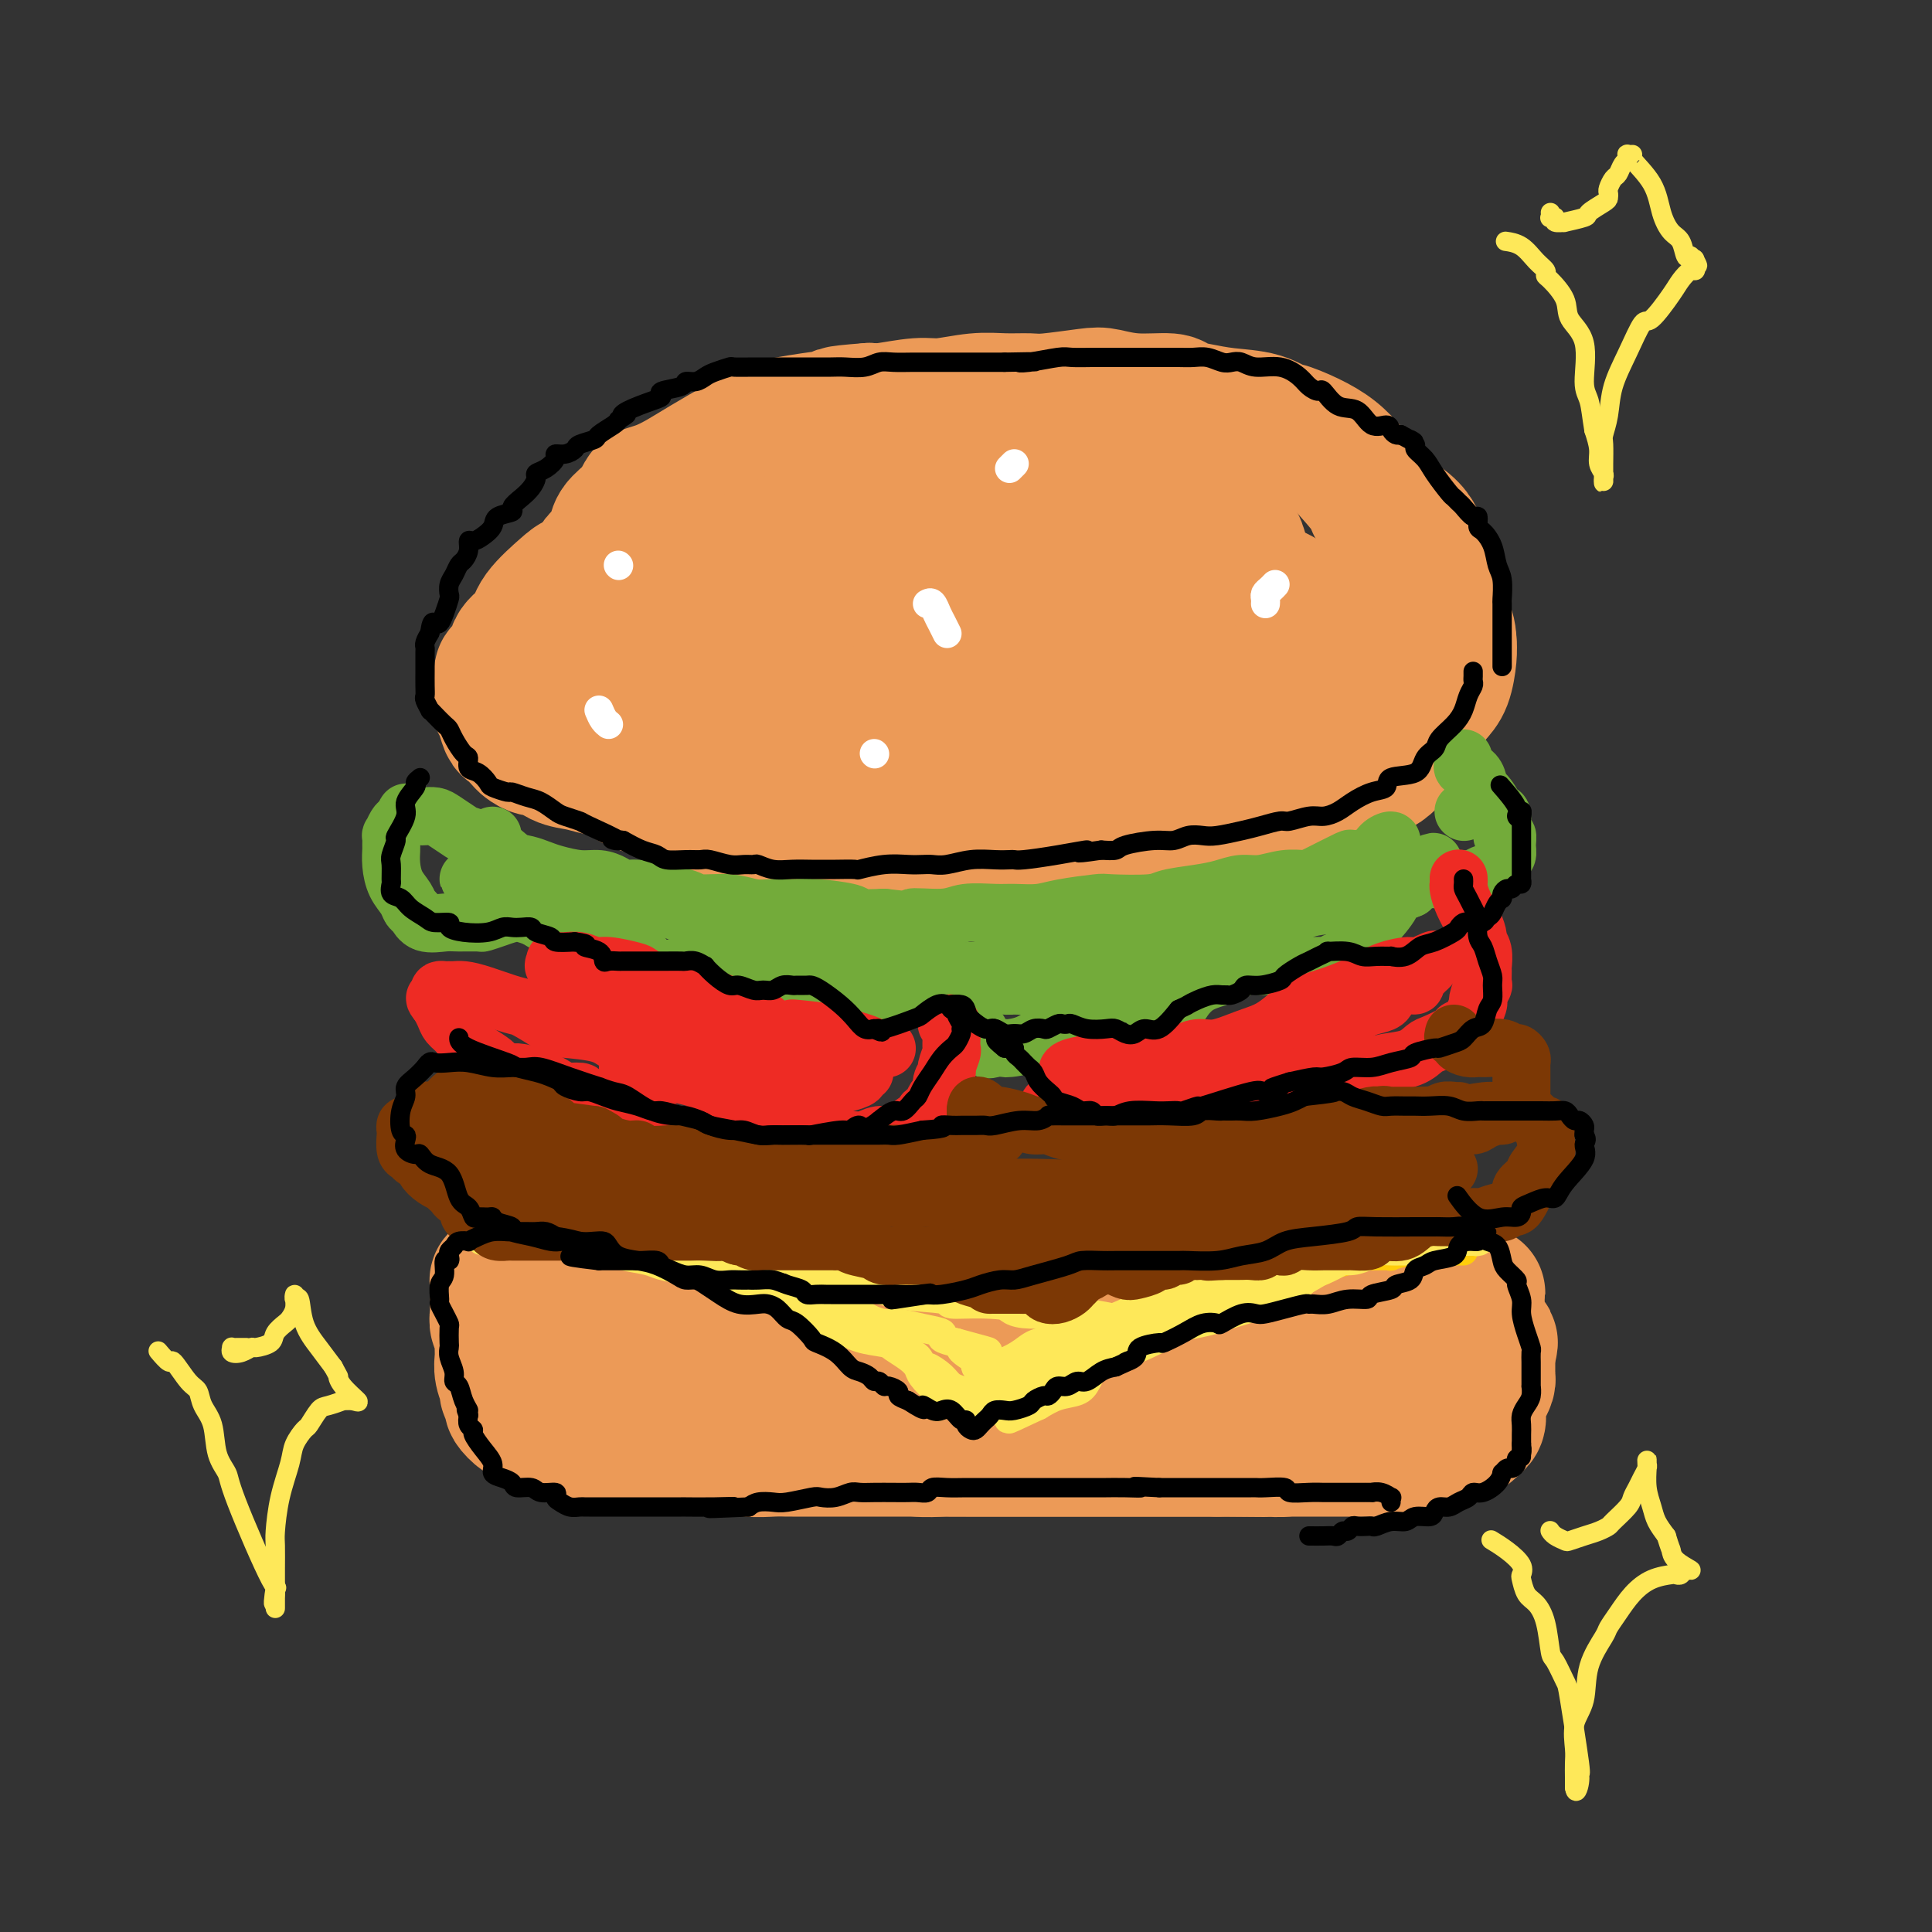 <svg viewBox='0 0 400 400' version='1.1' xmlns='http://www.w3.org/2000/svg' xmlns:xlink='http://www.w3.org/1999/xlink'><rect x="0" y="0" width="400" height="400" fill="#333333" stroke="none"/><g fill='none' stroke='rgb(236,154,87)' stroke-width='28' stroke-linecap='round' stroke-linejoin='round'><path d='M220,103c-0.390,0.008 -0.781,0.016 -1,0c-0.219,-0.016 -0.267,-0.057 -1,0c-0.733,0.057 -2.150,0.211 -3,0c-0.850,-0.211 -1.132,-0.789 -2,-1c-0.868,-0.211 -2.320,-0.057 -3,0c-0.680,0.057 -0.587,0.015 -1,0c-0.413,-0.015 -1.334,-0.004 -2,0c-0.666,0.004 -1.079,0.001 -2,0c-0.921,-0.001 -2.349,-0.000 -4,0c-1.651,0.000 -3.525,0.000 -5,0c-1.475,-0.000 -2.550,-0.000 -3,0c-0.450,0.000 -0.275,0.000 -1,0c-0.725,-0.000 -2.351,-0.001 -4,0c-1.649,0.001 -3.321,0.003 -5,0c-1.679,-0.003 -3.365,-0.012 -5,0c-1.635,0.012 -3.219,0.043 -4,0c-0.781,-0.043 -0.758,-0.161 -2,0c-1.242,0.161 -3.748,0.602 -6,1c-2.252,0.398 -4.250,0.754 -6,1c-1.750,0.246 -3.253,0.382 -5,1c-1.747,0.618 -3.739,1.716 -5,2c-1.261,0.284 -1.791,-0.247 -3,0c-1.209,0.247 -3.097,1.273 -5,2c-1.903,0.727 -3.819,1.153 -5,2c-1.181,0.847 -1.626,2.113 -3,3c-1.374,0.887 -3.678,1.396 -5,2c-1.322,0.604 -1.661,1.302 -2,2'/><path d='M127,118c-3.559,1.882 -2.457,1.088 -3,1c-0.543,-0.088 -2.731,0.532 -4,1c-1.269,0.468 -1.620,0.786 -3,2c-1.380,1.214 -3.789,3.324 -5,5c-1.211,1.676 -1.224,2.920 -2,4c-0.776,1.080 -2.317,1.998 -3,3c-0.683,1.002 -0.510,2.089 -1,3c-0.490,0.911 -1.645,1.646 -2,2c-0.355,0.354 0.090,0.326 0,1c-0.090,0.674 -0.716,2.049 -1,3c-0.284,0.951 -0.227,1.477 0,2c0.227,0.523 0.623,1.043 1,2c0.377,0.957 0.734,2.352 1,3c0.266,0.648 0.441,0.550 1,1c0.559,0.450 1.503,1.448 2,2c0.497,0.552 0.548,0.659 1,1c0.452,0.341 1.306,0.918 2,1c0.694,0.082 1.229,-0.330 2,0c0.771,0.330 1.778,1.400 3,2c1.222,0.600 2.657,0.728 4,1c1.343,0.272 2.593,0.689 4,1c1.407,0.311 2.972,0.516 4,1c1.028,0.484 1.521,1.247 3,2c1.479,0.753 3.946,1.497 6,2c2.054,0.503 3.697,0.765 5,1c1.303,0.235 2.266,0.444 3,1c0.734,0.556 1.238,1.458 3,2c1.762,0.542 4.782,0.723 7,1c2.218,0.277 3.634,0.651 5,1c1.366,0.349 2.683,0.675 4,1'/><path d='M164,171c7.523,2.121 2.329,0.425 2,0c-0.329,-0.425 4.206,0.422 7,1c2.794,0.578 3.846,0.887 5,1c1.154,0.113 2.409,0.031 4,0c1.591,-0.031 3.519,-0.009 6,0c2.481,0.009 5.517,0.006 7,0c1.483,-0.006 1.414,-0.016 2,0c0.586,0.016 1.827,0.057 4,0c2.173,-0.057 5.279,-0.212 8,0c2.721,0.212 5.059,0.790 6,1c0.941,0.210 0.485,0.054 2,0c1.515,-0.054 5.000,-0.004 8,0c3.000,0.004 5.516,-0.039 7,0c1.484,0.039 1.935,0.159 4,0c2.065,-0.159 5.744,-0.598 9,-1c3.256,-0.402 6.088,-0.766 7,-1c0.912,-0.234 -0.098,-0.338 1,-1c1.098,-0.662 4.303,-1.883 7,-3c2.697,-1.117 4.887,-2.131 7,-3c2.113,-0.869 4.150,-1.592 5,-2c0.850,-0.408 0.514,-0.500 2,-1c1.486,-0.500 4.793,-1.406 7,-2c2.207,-0.594 3.315,-0.876 4,-1c0.685,-0.124 0.946,-0.092 2,-1c1.054,-0.908 2.902,-2.758 4,-4c1.098,-1.242 1.447,-1.876 2,-3c0.553,-1.124 1.311,-2.738 2,-4c0.689,-1.262 1.308,-2.173 2,-3c0.692,-0.827 1.455,-1.569 2,-3c0.545,-1.431 0.870,-3.552 1,-5c0.130,-1.448 0.065,-2.224 0,-3'/><path d='M300,133c-0.024,-2.044 -0.584,-3.153 -1,-4c-0.416,-0.847 -0.689,-1.431 -1,-2c-0.311,-0.569 -0.660,-1.125 -1,-2c-0.340,-0.875 -0.672,-2.071 -1,-3c-0.328,-0.929 -0.653,-1.590 -1,-3c-0.347,-1.410 -0.717,-3.568 -1,-5c-0.283,-1.432 -0.480,-2.136 -1,-3c-0.520,-0.864 -1.362,-1.886 -3,-3c-1.638,-1.114 -4.071,-2.318 -5,-3c-0.929,-0.682 -0.355,-0.842 -1,-2c-0.645,-1.158 -2.510,-3.314 -4,-5c-1.490,-1.686 -2.605,-2.903 -4,-4c-1.395,-1.097 -3.071,-2.072 -5,-3c-1.929,-0.928 -4.111,-1.807 -5,-2c-0.889,-0.193 -0.484,0.299 -1,0c-0.516,-0.299 -1.954,-1.391 -4,-2c-2.046,-0.609 -4.699,-0.737 -7,-1c-2.301,-0.263 -4.251,-0.663 -6,-1c-1.749,-0.337 -3.296,-0.613 -4,-1c-0.704,-0.387 -0.566,-0.884 -2,-1c-1.434,-0.116 -4.440,0.151 -7,0c-2.560,-0.151 -4.672,-0.720 -6,-1c-1.328,-0.280 -1.871,-0.272 -4,0c-2.129,0.272 -5.844,0.809 -8,1c-2.156,0.191 -2.755,0.036 -4,0c-1.245,-0.036 -3.138,0.047 -5,0c-1.862,-0.047 -3.692,-0.222 -6,0c-2.308,0.222 -5.093,0.843 -7,1c-1.907,0.157 -2.937,-0.150 -5,0c-2.063,0.150 -5.161,0.757 -7,1c-1.839,0.243 -2.420,0.121 -3,0'/><path d='M180,85c-8.725,0.654 -6.038,0.788 -6,1c0.038,0.212 -2.572,0.500 -6,1c-3.428,0.500 -7.673,1.212 -10,2c-2.327,0.788 -2.737,1.654 -3,2c-0.263,0.346 -0.379,0.173 -2,1c-1.621,0.827 -4.749,2.654 -7,4c-2.251,1.346 -3.627,2.212 -5,3c-1.373,0.788 -2.743,1.498 -4,2c-1.257,0.502 -2.402,0.794 -3,1c-0.598,0.206 -0.650,0.325 -1,1c-0.350,0.675 -0.998,1.906 -2,3c-1.002,1.094 -2.359,2.051 -3,3c-0.641,0.949 -0.566,1.892 -1,3c-0.434,1.108 -1.377,2.382 -2,3c-0.623,0.618 -0.926,0.579 -1,1c-0.074,0.421 0.083,1.300 0,2c-0.083,0.700 -0.404,1.220 -1,2c-0.596,0.780 -1.466,1.818 -2,3c-0.534,1.182 -0.731,2.506 -1,4c-0.269,1.494 -0.610,3.159 -1,4c-0.390,0.841 -0.828,0.860 -1,1c-0.172,0.140 -0.077,0.402 0,1c0.077,0.598 0.138,1.532 0,2c-0.138,0.468 -0.475,0.469 0,1c0.475,0.531 1.760,1.590 2,2c0.240,0.410 -0.566,0.169 0,1c0.566,0.831 2.505,2.734 4,4c1.495,1.266 2.545,1.896 4,3c1.455,1.104 3.315,2.682 6,4c2.685,1.318 6.196,2.377 8,3c1.804,0.623 1.902,0.812 2,1'/><path d='M144,154c3.714,1.375 5.000,0.813 7,1c2.000,0.187 4.713,1.122 9,2c4.287,0.878 10.149,1.699 13,2c2.851,0.301 2.692,0.081 4,0c1.308,-0.081 4.082,-0.022 6,0c1.918,0.022 2.980,0.006 5,0c2.020,-0.006 4.998,-0.002 8,0c3.002,0.002 6.028,0.001 9,0c2.972,-0.001 5.891,-0.003 9,0c3.109,0.003 6.407,0.011 10,0c3.593,-0.011 7.480,-0.041 9,0c1.520,0.041 0.673,0.151 3,0c2.327,-0.151 7.828,-0.565 11,-1c3.172,-0.435 4.014,-0.893 6,-1c1.986,-0.107 5.117,0.136 7,0c1.883,-0.136 2.519,-0.651 4,-1c1.481,-0.349 3.808,-0.531 5,-1c1.192,-0.469 1.248,-1.226 2,-2c0.752,-0.774 2.201,-1.565 3,-3c0.799,-1.435 0.948,-3.513 1,-4c0.052,-0.487 0.008,0.617 0,0c-0.008,-0.617 0.021,-2.956 0,-4c-0.021,-1.044 -0.092,-0.793 0,-2c0.092,-1.207 0.347,-3.874 0,-6c-0.347,-2.126 -1.297,-3.713 -3,-5c-1.703,-1.287 -4.160,-2.275 -5,-3c-0.840,-0.725 -0.065,-1.186 -1,-2c-0.935,-0.814 -3.581,-1.981 -7,-3c-3.419,-1.019 -7.613,-1.890 -11,-3c-3.387,-1.110 -5.968,-2.460 -9,-3c-3.032,-0.540 -6.516,-0.270 -10,0'/><path d='M229,115c-5.215,-0.964 -3.253,-0.374 -5,0c-1.747,0.374 -7.204,0.534 -11,1c-3.796,0.466 -5.932,1.239 -10,2c-4.068,0.761 -10.070,1.509 -13,2c-2.930,0.491 -2.788,0.726 -5,1c-2.212,0.274 -6.777,0.588 -9,1c-2.223,0.412 -2.104,0.923 -4,2c-1.896,1.077 -5.807,2.721 -9,4c-3.193,1.279 -5.668,2.192 -7,3c-1.332,0.808 -1.521,1.511 -2,2c-0.479,0.489 -1.248,0.765 -2,1c-0.752,0.235 -1.487,0.430 -1,1c0.487,0.570 2.194,1.517 3,2c0.806,0.483 0.709,0.504 2,1c1.291,0.496 3.968,1.468 7,2c3.032,0.532 6.418,0.623 10,1c3.582,0.377 7.361,1.040 11,1c3.639,-0.040 7.140,-0.784 12,-1c4.860,-0.216 11.080,0.096 14,0c2.920,-0.096 2.540,-0.601 5,-1c2.460,-0.399 7.758,-0.692 11,-1c3.242,-0.308 4.426,-0.631 7,-2c2.574,-1.369 6.539,-3.786 9,-5c2.461,-1.214 3.420,-1.226 5,-2c1.580,-0.774 3.783,-2.310 5,-3c1.217,-0.690 1.450,-0.536 2,-1c0.550,-0.464 1.417,-1.548 2,-2c0.583,-0.452 0.881,-0.272 1,-1c0.119,-0.728 0.060,-2.364 0,-4'/><path d='M257,119c0.769,-1.693 0.193,-1.926 0,-3c-0.193,-1.074 -0.001,-2.988 -2,-5c-1.999,-2.012 -6.189,-4.122 -8,-5c-1.811,-0.878 -1.244,-0.524 -3,-1c-1.756,-0.476 -5.833,-1.782 -9,-3c-3.167,-1.218 -5.422,-2.349 -7,-3c-1.578,-0.651 -2.479,-0.822 -5,-1c-2.521,-0.178 -6.663,-0.365 -10,0c-3.337,0.365 -5.871,1.280 -9,2c-3.129,0.720 -6.855,1.244 -11,2c-4.145,0.756 -8.710,1.745 -11,2c-2.290,0.255 -2.305,-0.223 -5,1c-2.695,1.223 -8.071,4.146 -12,6c-3.929,1.854 -6.412,2.639 -9,4c-2.588,1.361 -5.282,3.300 -8,5c-2.718,1.700 -5.461,3.162 -7,4c-1.539,0.838 -1.876,1.051 -3,2c-1.124,0.949 -3.036,2.634 -4,4c-0.964,1.366 -0.978,2.414 -1,3c-0.022,0.586 -0.050,0.712 0,1c0.050,0.288 0.177,0.739 0,1c-0.177,0.261 -0.659,0.330 0,1c0.659,0.670 2.460,1.939 4,3c1.540,1.061 2.819,1.915 6,3c3.181,1.085 8.263,2.402 12,3c3.737,0.598 6.127,0.475 10,1c3.873,0.525 9.228,1.696 12,2c2.772,0.304 2.959,-0.259 6,0c3.041,0.259 8.934,1.339 14,2c5.066,0.661 9.305,0.903 13,1c3.695,0.097 6.848,0.048 10,0'/><path d='M220,151c12.461,0.963 11.114,0.372 11,0c-0.114,-0.372 1.004,-0.524 4,-1c2.996,-0.476 7.871,-1.275 11,-2c3.129,-0.725 4.511,-1.374 6,-2c1.489,-0.626 3.085,-1.229 5,-2c1.915,-0.771 4.148,-1.711 6,-2c1.852,-0.289 3.323,0.074 4,0c0.677,-0.074 0.559,-0.586 1,-1c0.441,-0.414 1.442,-0.729 2,-1c0.558,-0.271 0.673,-0.499 1,-1c0.327,-0.501 0.866,-1.274 1,-2c0.134,-0.726 -0.137,-1.403 0,-2c0.137,-0.597 0.682,-1.112 0,-2c-0.682,-0.888 -2.593,-2.149 -4,-3c-1.407,-0.851 -2.312,-1.291 -4,-2c-1.688,-0.709 -4.161,-1.687 -6,-2c-1.839,-0.313 -3.044,0.038 -5,0c-1.956,-0.038 -4.662,-0.466 -7,0c-2.338,0.466 -4.309,1.826 -7,3c-2.691,1.174 -6.102,2.160 -8,3c-1.898,0.840 -2.283,1.532 -3,2c-0.717,0.468 -1.767,0.713 -2,1c-0.233,0.287 0.351,0.617 1,1c0.649,0.383 1.362,0.820 2,1c0.638,0.180 1.200,0.105 2,0c0.800,-0.105 1.839,-0.238 3,0c1.161,0.238 2.444,0.848 3,1c0.556,0.152 0.386,-0.155 1,0c0.614,0.155 2.011,0.773 3,1c0.989,0.227 1.568,0.065 2,0c0.432,-0.065 0.716,-0.032 1,0'/><path d='M244,139c2.333,0.089 0.667,-0.689 0,-1c-0.667,-0.311 -0.333,-0.156 0,0'/><path d='M107,281c0.333,0.031 0.665,0.063 1,0c0.335,-0.063 0.671,-0.220 1,0c0.329,0.220 0.649,0.818 1,1c0.351,0.182 0.732,-0.053 1,0c0.268,0.053 0.424,0.394 1,1c0.576,0.606 1.572,1.475 3,2c1.428,0.525 3.287,0.704 4,1c0.713,0.296 0.281,0.709 1,1c0.719,0.291 2.589,0.459 4,1c1.411,0.541 2.362,1.454 3,2c0.638,0.546 0.961,0.723 2,1c1.039,0.277 2.793,0.653 4,1c1.207,0.347 1.866,0.666 3,1c1.134,0.334 2.745,0.682 4,1c1.255,0.318 2.156,0.606 3,1c0.844,0.394 1.631,0.894 3,1c1.369,0.106 3.321,-0.182 5,0c1.679,0.182 3.085,0.832 4,1c0.915,0.168 1.338,-0.147 2,0c0.662,0.147 1.561,0.757 3,1c1.439,0.243 3.416,0.117 4,0c0.584,-0.117 -0.225,-0.227 1,0c1.225,0.227 4.484,0.792 6,1c1.516,0.208 1.290,0.059 2,0c0.710,-0.059 2.355,-0.030 4,0'/><path d='M177,299c5.330,0.460 3.155,0.109 3,0c-0.155,-0.109 1.712,0.023 3,0c1.288,-0.023 1.999,-0.202 3,0c1.001,0.202 2.293,0.786 4,1c1.707,0.214 3.829,0.057 5,0c1.171,-0.057 1.392,-0.015 2,0c0.608,0.015 1.604,0.004 3,0c1.396,-0.004 3.192,-0.001 4,0c0.808,0.001 0.629,0.000 2,0c1.371,-0.000 4.293,-0.000 6,0c1.707,0.000 2.199,0.000 3,0c0.801,-0.000 1.909,-0.000 3,0c1.091,0.000 2.164,0.000 4,0c1.836,-0.000 4.436,-0.000 6,0c1.564,0.000 2.093,0.000 3,0c0.907,-0.000 2.191,-0.000 3,0c0.809,0.000 1.144,0.000 2,0c0.856,-0.000 2.233,-0.000 4,0c1.767,0.000 3.924,0.000 5,0c1.076,-0.000 1.073,-0.000 2,0c0.927,0.000 2.786,0.000 4,0c1.214,-0.000 1.785,-0.000 2,0c0.215,0.000 0.075,0.001 1,0c0.925,-0.001 2.914,-0.004 4,0c1.086,0.004 1.270,0.015 2,0c0.730,-0.015 2.005,-0.057 3,0c0.995,0.057 1.709,0.211 3,0c1.291,-0.211 3.161,-0.789 4,-1c0.839,-0.211 0.649,-0.057 1,0c0.351,0.057 1.243,0.016 2,0c0.757,-0.016 1.378,-0.008 2,0'/><path d='M275,299c15.746,-0.227 6.110,-0.793 3,-1c-3.110,-0.207 0.305,-0.054 2,0c1.695,0.054 1.669,0.011 2,0c0.331,-0.011 1.020,0.012 2,0c0.980,-0.012 2.251,-0.060 3,0c0.749,0.060 0.974,0.227 1,0c0.026,-0.227 -0.148,-0.848 0,-1c0.148,-0.152 0.618,0.167 1,0c0.382,-0.167 0.677,-0.818 1,-1c0.323,-0.182 0.674,0.106 1,0c0.326,-0.106 0.626,-0.606 1,-1c0.374,-0.394 0.821,-0.682 1,-1c0.179,-0.318 0.091,-0.666 0,-1c-0.091,-0.334 -0.183,-0.653 0,-1c0.183,-0.347 0.641,-0.723 1,-1c0.359,-0.277 0.617,-0.454 1,-1c0.383,-0.546 0.890,-1.459 1,-2c0.110,-0.541 -0.178,-0.709 0,-1c0.178,-0.291 0.821,-0.704 1,-1c0.179,-0.296 -0.107,-0.473 0,-1c0.107,-0.527 0.607,-1.402 1,-2c0.393,-0.598 0.679,-0.918 1,-1c0.321,-0.082 0.679,0.073 1,0c0.321,-0.073 0.607,-0.373 1,-1c0.393,-0.627 0.894,-1.582 1,-2c0.106,-0.418 -0.183,-0.301 0,-1c0.183,-0.699 0.836,-2.215 1,-3c0.164,-0.785 -0.162,-0.839 0,-1c0.162,-0.161 0.813,-0.428 1,-1c0.187,-0.572 -0.089,-1.449 0,-2c0.089,-0.551 0.545,-0.775 1,-1'/><path d='M305,270c1.848,-3.951 0.467,-1.829 0,-1c-0.467,0.829 -0.022,0.366 0,0c0.022,-0.366 -0.379,-0.635 -1,-1c-0.621,-0.365 -1.461,-0.826 -2,-1c-0.539,-0.174 -0.778,-0.060 -1,0c-0.222,0.060 -0.426,0.068 -1,0c-0.574,-0.068 -1.517,-0.211 -2,0c-0.483,0.211 -0.505,0.775 -1,1c-0.495,0.225 -1.463,0.112 -2,0c-0.537,-0.112 -0.643,-0.224 -1,0c-0.357,0.224 -0.965,0.782 -2,1c-1.035,0.218 -2.498,0.096 -4,0c-1.502,-0.096 -3.043,-0.166 -4,0c-0.957,0.166 -1.331,0.569 -2,1c-0.669,0.431 -1.632,0.890 -2,1c-0.368,0.110 -0.139,-0.128 -1,0c-0.861,0.128 -2.811,0.622 -4,1c-1.189,0.378 -1.616,0.641 -3,1c-1.384,0.359 -3.724,0.813 -5,1c-1.276,0.187 -1.487,0.105 -2,0c-0.513,-0.105 -1.329,-0.235 -2,0c-0.671,0.235 -1.197,0.834 -2,1c-0.803,0.166 -1.883,-0.100 -3,0c-1.117,0.100 -2.272,0.566 -4,1c-1.728,0.434 -4.028,0.834 -5,1c-0.972,0.166 -0.617,0.097 -1,0c-0.383,-0.097 -1.505,-0.222 -3,0c-1.495,0.222 -3.364,0.790 -4,1c-0.636,0.210 -0.039,0.060 -1,0c-0.961,-0.060 -3.481,-0.030 -6,0'/><path d='M234,278c-10.477,1.702 -4.669,0.456 -3,0c1.669,-0.456 -0.803,-0.122 -3,0c-2.197,0.122 -4.121,0.033 -5,0c-0.879,-0.033 -0.712,-0.009 -2,0c-1.288,0.009 -4.029,0.002 -6,0c-1.971,-0.002 -3.171,-0.001 -4,0c-0.829,0.001 -1.288,0.000 -2,0c-0.712,-0.000 -1.679,-0.000 -3,0c-1.321,0.000 -2.996,0.000 -5,0c-2.004,-0.000 -4.336,-0.000 -6,0c-1.664,0.000 -2.659,0.000 -3,0c-0.341,-0.000 -0.026,-0.000 -1,0c-0.974,0.000 -3.235,0.000 -5,0c-1.765,-0.000 -3.034,-0.000 -5,0c-1.966,0.000 -4.630,0.001 -6,0c-1.370,-0.001 -1.448,-0.004 -2,0c-0.552,0.004 -1.580,0.016 -3,0c-1.420,-0.016 -3.233,-0.060 -5,0c-1.767,0.060 -3.490,0.224 -5,0c-1.510,-0.224 -2.808,-0.835 -4,-1c-1.192,-0.165 -2.276,0.114 -3,0c-0.724,-0.114 -1.086,-0.623 -2,-1c-0.914,-0.377 -2.379,-0.621 -4,-1c-1.621,-0.379 -3.398,-0.892 -5,-1c-1.602,-0.108 -3.030,0.189 -4,0c-0.970,-0.189 -1.481,-0.863 -2,-1c-0.519,-0.137 -1.045,0.262 -2,0c-0.955,-0.262 -2.338,-1.183 -4,-2c-1.662,-0.817 -3.601,-1.528 -5,-2c-1.399,-0.472 -2.257,-0.706 -3,-1c-0.743,-0.294 -1.372,-0.647 -2,-1'/><path d='M120,267c-6.821,-1.944 -3.873,-1.306 -3,-1c0.873,0.306 -0.329,0.278 -2,0c-1.671,-0.278 -3.809,-0.806 -5,-1c-1.191,-0.194 -1.433,-0.052 -2,0c-0.567,0.052 -1.458,0.015 -2,0c-0.542,-0.015 -0.734,-0.010 -1,0c-0.266,0.010 -0.607,0.023 -1,0c-0.393,-0.023 -0.838,-0.081 -1,0c-0.162,0.081 -0.040,0.301 0,1c0.040,0.699 -0.004,1.877 0,3c0.004,1.123 0.054,2.191 0,3c-0.054,0.809 -0.212,1.360 0,2c0.212,0.640 0.793,1.370 1,2c0.207,0.630 0.040,1.162 0,2c-0.040,0.838 0.046,1.983 0,3c-0.046,1.017 -0.224,1.907 0,3c0.224,1.093 0.850,2.391 1,3c0.150,0.609 -0.178,0.530 0,1c0.178,0.470 0.861,1.489 1,2c0.139,0.511 -0.266,0.514 0,1c0.266,0.486 1.202,1.455 2,2c0.798,0.545 1.459,0.666 2,1c0.541,0.334 0.961,0.882 1,1c0.039,0.118 -0.304,-0.193 0,0c0.304,0.193 1.254,0.889 2,1c0.746,0.111 1.289,-0.363 3,0c1.711,0.363 4.591,1.564 6,2c1.409,0.436 1.347,0.107 2,0c0.653,-0.107 2.022,0.010 3,0c0.978,-0.010 1.565,-0.146 3,0c1.435,0.146 3.717,0.573 6,1'/><path d='M136,299c5.012,0.620 5.042,0.170 5,0c-0.042,-0.170 -0.157,-0.060 1,0c1.157,0.060 3.585,0.069 5,0c1.415,-0.069 1.815,-0.215 3,0c1.185,0.215 3.154,0.790 5,1c1.846,0.210 3.567,0.056 5,0c1.433,-0.056 2.577,-0.015 3,0c0.423,0.015 0.125,0.004 1,0c0.875,-0.004 2.922,-0.001 5,0c2.078,0.001 4.188,0.000 6,0c1.812,-0.000 3.325,-0.000 4,0c0.675,0.000 0.511,0.000 1,0c0.489,-0.000 1.631,-0.000 3,0c1.369,0.000 2.965,0.000 5,0c2.035,-0.000 4.507,-0.000 6,0c1.493,0.000 2.005,0.000 3,0c0.995,-0.000 2.473,-0.000 3,0c0.527,0.000 0.101,0.000 1,0c0.899,-0.000 3.121,-0.000 5,0c1.879,0.000 3.416,0.000 5,0c1.584,-0.000 3.215,-0.000 4,0c0.785,0.000 0.724,0.000 2,0c1.276,-0.000 3.891,-0.000 5,0c1.109,0.000 0.713,0.000 2,0c1.287,-0.000 4.257,-0.000 6,0c1.743,0.000 2.258,0.000 3,0c0.742,-0.000 1.710,-0.000 3,0c1.290,0.000 2.903,0.000 4,0c1.097,0.000 1.680,0.000 3,0c1.320,0.000 3.377,0.000 5,0c1.623,0.000 2.811,0.000 4,0'/><path d='M252,300c18.308,0.155 6.079,0.041 2,0c-4.079,-0.041 -0.007,-0.011 2,0c2.007,0.011 1.950,0.003 3,0c1.050,-0.003 3.207,-0.001 5,0c1.793,0.001 3.223,0.000 4,0c0.777,-0.000 0.900,-0.000 2,0c1.100,0.000 3.176,0.000 4,0c0.824,-0.000 0.396,-0.000 1,0c0.604,0.000 2.241,0.001 4,0c1.759,-0.001 3.641,-0.004 5,0c1.359,0.004 2.195,0.016 3,0c0.805,-0.016 1.578,-0.061 2,0c0.422,0.061 0.492,0.226 1,0c0.508,-0.226 1.455,-0.844 2,-1c0.545,-0.156 0.688,0.151 1,0c0.312,-0.151 0.794,-0.761 2,-1c1.206,-0.239 3.135,-0.106 4,0c0.865,0.106 0.666,0.184 1,0c0.334,-0.184 1.200,-0.630 2,-1c0.800,-0.370 1.534,-0.666 2,-1c0.466,-0.334 0.663,-0.708 1,-1c0.337,-0.292 0.812,-0.502 1,-1c0.188,-0.498 0.089,-1.286 0,-2c-0.089,-0.714 -0.167,-1.356 0,-2c0.167,-0.644 0.581,-1.290 1,-2c0.419,-0.710 0.844,-1.486 1,-2c0.156,-0.514 0.042,-0.768 0,-1c-0.042,-0.232 -0.011,-0.444 0,-1c0.011,-0.556 0.003,-1.457 0,-2c-0.003,-0.543 -0.001,-0.726 0,-1c0.001,-0.274 0.000,-0.637 0,-1'/><path d='M308,280c0.973,-3.050 0.404,-2.176 0,-2c-0.404,0.176 -0.644,-0.348 -1,-1c-0.356,-0.652 -0.827,-1.432 -1,-2c-0.173,-0.568 -0.046,-0.923 0,-1c0.046,-0.077 0.012,0.124 0,0c-0.012,-0.124 -0.003,-0.572 0,-1c0.003,-0.428 0.001,-0.837 0,-1c-0.001,-0.163 -0.000,-0.082 0,0'/></g>
<g fill='none' stroke='rgb(255,205,10)' stroke-width='6' stroke-linecap='round' stroke-linejoin='round'><path d='M303,259c-0.451,0.000 -0.902,0.000 -1,0c-0.098,-0.000 0.158,-0.000 0,0c-0.158,0.000 -0.728,0.000 -1,0c-0.272,-0.000 -0.244,-0.001 -1,0c-0.756,0.001 -2.295,0.004 -3,0c-0.705,-0.004 -0.574,-0.015 -1,0c-0.426,0.015 -1.408,0.057 -2,0c-0.592,-0.057 -0.792,-0.212 -2,0c-1.208,0.212 -3.423,0.792 -4,1c-0.577,0.208 0.486,0.045 0,0c-0.486,-0.045 -2.520,0.030 -4,0c-1.480,-0.030 -2.404,-0.164 -3,0c-0.596,0.164 -0.862,0.626 -2,1c-1.138,0.374 -3.148,0.658 -4,1c-0.852,0.342 -0.547,0.741 -1,1c-0.453,0.259 -1.663,0.379 -3,1c-1.337,0.621 -2.801,1.742 -4,2c-1.199,0.258 -2.133,-0.348 -3,0c-0.867,0.348 -1.668,1.650 -2,2c-0.332,0.350 -0.197,-0.253 -1,0c-0.803,0.253 -2.546,1.360 -4,2c-1.454,0.640 -2.620,0.811 -4,1c-1.380,0.189 -2.975,0.396 -4,1c-1.025,0.604 -1.481,1.605 -2,2c-0.519,0.395 -1.101,0.183 -2,0c-0.899,-0.183 -2.114,-0.338 -3,0c-0.886,0.338 -1.443,1.169 -2,2'/><path d='M240,276c-7.124,2.592 -4.434,1.072 -4,1c0.434,-0.072 -1.390,1.305 -3,2c-1.610,0.695 -3.008,0.710 -4,1c-0.992,0.290 -1.580,0.856 -2,1c-0.420,0.144 -0.671,-0.134 -1,0c-0.329,0.134 -0.734,0.680 -1,1c-0.266,0.320 -0.393,0.414 -1,1c-0.607,0.586 -1.693,1.663 -2,2c-0.307,0.337 0.165,-0.067 0,0c-0.165,0.067 -0.966,0.607 -2,1c-1.034,0.393 -2.301,0.641 -3,1c-0.699,0.359 -0.831,0.828 -1,1c-0.169,0.172 -0.375,0.046 -1,0c-0.625,-0.046 -1.670,-0.012 -2,0c-0.330,0.012 0.055,0.003 0,0c-0.055,-0.003 -0.551,-0.001 -1,0c-0.449,0.001 -0.852,0.000 -1,0c-0.148,-0.000 -0.042,-0.000 0,0c0.042,0.000 0.021,0.000 0,0'/></g>
<g fill='none' stroke='rgb(254,232,89)' stroke-width='6' stroke-linecap='round' stroke-linejoin='round'><path d='M298,259c-0.332,0.000 -0.664,0.000 -1,0c-0.336,-0.000 -0.674,-0.000 -1,0c-0.326,0.000 -0.638,0.000 -1,0c-0.362,-0.000 -0.772,-0.001 -1,0c-0.228,0.001 -0.273,0.003 -1,0c-0.727,-0.003 -2.137,-0.011 -3,0c-0.863,0.011 -1.180,0.041 -2,0c-0.820,-0.041 -2.145,-0.152 -3,0c-0.855,0.152 -1.242,0.568 -2,1c-0.758,0.432 -1.888,0.880 -3,1c-1.112,0.120 -2.207,-0.088 -3,0c-0.793,0.088 -1.282,0.471 -2,1c-0.718,0.529 -1.663,1.202 -3,2c-1.337,0.798 -3.067,1.719 -4,2c-0.933,0.281 -1.071,-0.078 -2,0c-0.929,0.078 -2.651,0.595 -4,1c-1.349,0.405 -2.325,0.700 -3,1c-0.675,0.300 -1.048,0.606 -2,1c-0.952,0.394 -2.482,0.876 -4,1c-1.518,0.124 -3.026,-0.111 -4,0c-0.974,0.111 -1.416,0.568 -2,1c-0.584,0.432 -1.310,0.838 -2,1c-0.690,0.162 -1.345,0.081 -2,0'/><path d='M243,272c-6.805,2.174 -2.817,1.107 -2,1c0.817,-0.107 -1.537,0.744 -3,1c-1.463,0.256 -2.036,-0.082 -3,0c-0.964,0.082 -2.319,0.585 -3,1c-0.681,0.415 -0.686,0.742 -1,1c-0.314,0.258 -0.935,0.447 -2,1c-1.065,0.553 -2.575,1.471 -3,2c-0.425,0.529 0.234,0.668 0,1c-0.234,0.332 -1.362,0.857 -2,1c-0.638,0.143 -0.786,-0.098 -1,0c-0.214,0.098 -0.495,0.533 -1,1c-0.505,0.467 -1.234,0.965 -2,1c-0.766,0.035 -1.567,-0.394 -2,0c-0.433,0.394 -0.497,1.612 -1,2c-0.503,0.388 -1.444,-0.054 -2,0c-0.556,0.054 -0.726,0.603 -1,1c-0.274,0.397 -0.650,0.643 -1,1c-0.350,0.357 -0.672,0.827 -1,1c-0.328,0.173 -0.663,0.049 -1,0c-0.337,-0.049 -0.678,-0.023 -1,0c-0.322,0.023 -0.625,0.045 -1,0c-0.375,-0.045 -0.821,-0.156 -1,0c-0.179,0.156 -0.089,0.578 0,1'/><path d='M208,289c-5.367,2.630 -1.283,0.704 0,0c1.283,-0.704 -0.234,-0.188 -1,0c-0.766,0.188 -0.782,0.046 -1,0c-0.218,-0.046 -0.638,0.002 -1,0c-0.362,-0.002 -0.667,-0.055 -1,0c-0.333,0.055 -0.693,0.220 -1,0c-0.307,-0.220 -0.562,-0.823 -1,-1c-0.438,-0.177 -1.059,0.074 -2,0c-0.941,-0.074 -2.201,-0.471 -3,-1c-0.799,-0.529 -1.135,-1.188 -2,-2c-0.865,-0.812 -2.258,-1.776 -3,-2c-0.742,-0.224 -0.832,0.290 -1,0c-0.168,-0.290 -0.413,-1.386 -1,-2c-0.587,-0.614 -1.516,-0.746 -2,-1c-0.484,-0.254 -0.523,-0.631 -1,-1c-0.477,-0.369 -1.391,-0.728 -2,-1c-0.609,-0.272 -0.911,-0.455 -2,-1c-1.089,-0.545 -2.963,-1.453 -4,-2c-1.037,-0.547 -1.237,-0.734 -2,-1c-0.763,-0.266 -2.090,-0.610 -3,-1c-0.910,-0.390 -1.403,-0.826 -2,-1c-0.597,-0.174 -1.299,-0.087 -2,0'/><path d='M170,272c-4.435,-2.742 -2.024,-2.097 -2,-2c0.024,0.097 -2.340,-0.356 -4,-1c-1.660,-0.644 -2.618,-1.481 -4,-2c-1.382,-0.519 -3.190,-0.720 -4,-1c-0.810,-0.280 -0.623,-0.639 -1,-1c-0.377,-0.361 -1.318,-0.722 -2,-1c-0.682,-0.278 -1.104,-0.471 -2,-1c-0.896,-0.529 -2.264,-1.395 -4,-2c-1.736,-0.605 -3.838,-0.951 -5,-1c-1.162,-0.049 -1.383,0.197 -2,0c-0.617,-0.197 -1.629,-0.836 -2,-1c-0.371,-0.164 -0.102,0.149 -1,0c-0.898,-0.149 -2.963,-0.758 -4,-1c-1.037,-0.242 -1.044,-0.117 -2,0c-0.956,0.117 -2.860,0.228 -4,0c-1.140,-0.228 -1.517,-0.793 -2,-1c-0.483,-0.207 -1.071,-0.055 -2,0c-0.929,0.055 -2.198,0.015 -3,0c-0.802,-0.015 -1.137,-0.004 -2,0c-0.863,0.004 -2.256,0.001 -3,0c-0.744,-0.001 -0.840,-0.000 -1,0c-0.160,0.000 -0.384,0.000 -1,0c-0.616,-0.000 -1.623,-0.000 -3,0c-1.377,0.000 -3.126,0.000 -4,0c-0.874,-0.000 -0.875,-0.000 -1,0c-0.125,0.000 -0.374,0.000 -1,0c-0.626,-0.000 -1.630,-0.000 -2,0c-0.370,0.000 -0.106,0.000 0,0c0.106,-0.000 0.053,-0.000 0,0'/><path d='M102,257c-5.243,-0.309 -0.351,-0.083 2,0c2.351,0.083 2.161,0.023 2,0c-0.161,-0.023 -0.293,-0.007 0,0c0.293,0.007 1.011,0.006 2,0c0.989,-0.006 2.249,-0.016 3,0c0.751,0.016 0.993,0.060 2,0c1.007,-0.060 2.781,-0.223 4,0c1.219,0.223 1.885,0.833 3,1c1.115,0.167 2.680,-0.110 4,0c1.320,0.110 2.394,0.607 3,1c0.606,0.393 0.744,0.681 2,1c1.256,0.319 3.630,0.668 5,1c1.370,0.332 1.736,0.647 3,1c1.264,0.353 3.426,0.744 5,1c1.574,0.256 2.559,0.378 4,1c1.441,0.622 3.336,1.743 4,2c0.664,0.257 0.097,-0.349 2,0c1.903,0.349 6.277,1.653 8,2c1.723,0.347 0.793,-0.261 1,0c0.207,0.261 1.549,1.393 3,2c1.451,0.607 3.011,0.688 5,1c1.989,0.312 4.407,0.853 6,1c1.593,0.147 2.361,-0.101 3,0c0.639,0.101 1.150,0.552 2,1c0.850,0.448 2.040,0.894 3,1c0.960,0.106 1.691,-0.126 3,0c1.309,0.126 3.196,0.611 5,1c1.804,0.389 3.524,0.682 4,1c0.476,0.318 -0.293,0.662 0,1c0.293,0.338 1.646,0.669 3,1'/><path d='M198,278c11.857,3.212 4.500,1.242 2,1c-2.500,-0.242 -0.144,1.245 1,2c1.144,0.755 1.077,0.778 1,1c-0.077,0.222 -0.165,0.644 0,1c0.165,0.356 0.584,0.646 1,1c0.416,0.354 0.830,0.772 1,1c0.170,0.228 0.096,0.266 0,0c-0.096,-0.266 -0.216,-0.834 0,-1c0.216,-0.166 0.767,0.072 1,0c0.233,-0.072 0.147,-0.452 1,-1c0.853,-0.548 2.643,-1.264 4,-2c1.357,-0.736 2.279,-1.492 3,-2c0.721,-0.508 1.240,-0.767 2,-1c0.760,-0.233 1.761,-0.440 3,-1c1.239,-0.560 2.718,-1.472 4,-2c1.282,-0.528 2.368,-0.670 4,-1c1.632,-0.330 3.810,-0.848 5,-1c1.190,-0.152 1.391,0.062 2,0c0.609,-0.062 1.626,-0.401 3,-1c1.374,-0.599 3.106,-1.459 5,-2c1.894,-0.541 3.951,-0.764 5,-1c1.049,-0.236 1.090,-0.487 2,-1c0.910,-0.513 2.689,-1.290 4,-2c1.311,-0.710 2.156,-1.355 3,-2'/><path d='M255,264c8.479,-3.519 3.677,-2.316 3,-2c-0.677,0.316 2.770,-0.255 5,-1c2.230,-0.745 3.241,-1.664 4,-2c0.759,-0.336 1.266,-0.090 2,0c0.734,0.090 1.697,0.024 2,0c0.303,-0.024 -0.053,-0.007 0,0c0.053,0.007 0.513,0.005 1,0c0.487,-0.005 0.999,-0.012 1,0c0.001,0.012 -0.509,0.044 -1,0c-0.491,-0.044 -0.964,-0.165 -2,0c-1.036,0.165 -2.634,0.615 -4,1c-1.366,0.385 -2.500,0.704 -3,1c-0.500,0.296 -0.367,0.570 -1,1c-0.633,0.430 -2.034,1.017 -5,2c-2.966,0.983 -7.499,2.361 -9,3c-1.501,0.639 0.029,0.538 -1,1c-1.029,0.462 -4.616,1.488 -7,2c-2.384,0.512 -3.564,0.509 -5,1c-1.436,0.491 -3.126,1.475 -5,2c-1.874,0.525 -3.932,0.591 -5,1c-1.068,0.409 -1.148,1.160 -3,2c-1.852,0.840 -5.478,1.769 -8,3c-2.522,1.231 -3.940,2.764 -5,4c-1.060,1.236 -1.762,2.174 -3,3c-1.238,0.826 -3.012,1.541 -4,2c-0.988,0.459 -1.189,0.662 -2,1c-0.811,0.338 -2.232,0.811 -3,1c-0.768,0.189 -0.884,0.095 -1,0'/><path d='M196,290c-4.307,2.475 -0.573,0.661 1,0c1.573,-0.661 0.986,-0.169 1,0c0.014,0.169 0.630,0.015 1,0c0.370,-0.015 0.492,0.109 1,0c0.508,-0.109 1.400,-0.452 3,-1c1.600,-0.548 3.908,-1.301 6,-2c2.092,-0.699 3.969,-1.344 5,-2c1.031,-0.656 1.216,-1.324 2,-2c0.784,-0.676 2.167,-1.361 4,-2c1.833,-0.639 4.116,-1.232 6,-2c1.884,-0.768 3.367,-1.711 5,-2c1.633,-0.289 3.414,0.077 4,0c0.586,-0.077 -0.023,-0.597 1,-1c1.023,-0.403 3.678,-0.688 6,-1c2.322,-0.312 4.310,-0.650 6,-1c1.690,-0.350 3.083,-0.712 4,-1c0.917,-0.288 1.360,-0.503 3,-1c1.640,-0.497 4.478,-1.274 6,-2c1.522,-0.726 1.728,-1.399 3,-2c1.272,-0.601 3.609,-1.131 5,-2c1.391,-0.869 1.836,-2.078 3,-3c1.164,-0.922 3.046,-1.557 5,-2c1.954,-0.443 3.981,-0.693 5,-1c1.019,-0.307 1.032,-0.671 2,-1c0.968,-0.329 2.892,-0.624 4,-1c1.108,-0.376 1.399,-0.833 2,-1c0.601,-0.167 1.512,-0.045 3,0c1.488,0.045 3.555,0.012 5,0c1.445,-0.012 2.270,-0.003 3,0c0.730,0.003 1.365,0.002 2,0'/><path d='M303,257c4.709,-0.619 3.481,-0.166 3,0c-0.481,0.166 -0.216,0.044 0,0c0.216,-0.044 0.384,-0.012 0,0c-0.384,0.012 -1.320,0.004 -2,0c-0.680,-0.004 -1.104,-0.003 -2,0c-0.896,0.003 -2.262,0.008 -3,0c-0.738,-0.008 -0.846,-0.029 -2,0c-1.154,0.029 -3.354,0.108 -5,0c-1.646,-0.108 -2.738,-0.401 -4,0c-1.262,0.401 -2.696,1.498 -4,2c-1.304,0.502 -2.479,0.410 -4,1c-1.521,0.590 -3.387,1.863 -6,3c-2.613,1.137 -5.974,2.139 -8,3c-2.026,0.861 -2.717,1.580 -3,2c-0.283,0.420 -0.159,0.542 -1,1c-0.841,0.458 -2.648,1.252 -5,2c-2.352,0.748 -5.247,1.450 -7,2c-1.753,0.550 -2.362,0.949 -3,1c-0.638,0.051 -1.305,-0.244 -2,0c-0.695,0.244 -1.418,1.027 -3,2c-1.582,0.973 -4.022,2.134 -6,3c-1.978,0.866 -3.495,1.436 -5,2c-1.505,0.564 -3.000,1.124 -4,2c-1.000,0.876 -1.505,2.070 -2,3c-0.495,0.930 -0.979,1.597 -2,2c-1.021,0.403 -2.577,0.544 -4,1c-1.423,0.456 -2.711,1.228 -4,2'/><path d='M215,291c-10.647,5.022 -4.765,2.078 -3,1c1.765,-1.078 -0.588,-0.289 -2,0c-1.412,0.289 -1.884,0.077 -2,0c-0.116,-0.077 0.124,-0.021 0,0c-0.124,0.021 -0.613,0.006 -1,0c-0.387,-0.006 -0.674,-0.005 -1,0c-0.326,0.005 -0.691,0.013 -1,0c-0.309,-0.013 -0.560,-0.047 -1,0c-0.440,0.047 -1.067,0.175 -2,0c-0.933,-0.175 -2.172,-0.652 -3,-1c-0.828,-0.348 -1.246,-0.568 -2,-1c-0.754,-0.432 -1.845,-1.075 -3,-2c-1.155,-0.925 -2.376,-2.132 -3,-3c-0.624,-0.868 -0.652,-1.397 -1,-2c-0.348,-0.603 -1.018,-1.279 -2,-2c-0.982,-0.721 -2.278,-1.489 -3,-2c-0.722,-0.511 -0.871,-0.767 -2,-1c-1.129,-0.233 -3.240,-0.442 -5,-1c-1.760,-0.558 -3.170,-1.465 -4,-2c-0.830,-0.535 -1.078,-0.696 -2,-1c-0.922,-0.304 -2.516,-0.749 -3,-1c-0.484,-0.251 0.141,-0.309 -1,-1c-1.141,-0.691 -4.048,-2.015 -6,-3c-1.952,-0.985 -2.948,-1.629 -4,-2c-1.052,-0.371 -2.160,-0.467 -3,-1c-0.840,-0.533 -1.411,-1.504 -2,-2c-0.589,-0.496 -1.197,-0.518 -2,-1c-0.803,-0.482 -1.801,-1.423 -3,-2c-1.199,-0.577 -2.600,-0.788 -4,-1'/><path d='M144,260c-6.755,-3.167 -3.141,-1.584 -2,-1c1.141,0.584 -0.191,0.171 -1,0c-0.809,-0.171 -1.097,-0.098 -1,0c0.097,0.098 0.578,0.221 1,0c0.422,-0.221 0.786,-0.785 1,-1c0.214,-0.215 0.278,-0.081 1,0c0.722,0.081 2.104,0.109 3,0c0.896,-0.109 1.308,-0.354 3,0c1.692,0.354 4.664,1.309 7,2c2.336,0.691 4.037,1.120 5,1c0.963,-0.120 1.187,-0.790 3,0c1.813,0.790 5.213,3.039 8,4c2.787,0.961 4.961,0.635 7,1c2.039,0.365 3.942,1.421 7,2c3.058,0.579 7.270,0.681 9,1c1.730,0.319 0.978,0.855 2,1c1.022,0.145 3.818,-0.101 7,0c3.182,0.101 6.749,0.549 9,1c2.251,0.451 3.185,0.905 5,1c1.815,0.095 4.510,-0.171 7,0c2.490,0.171 4.775,0.778 6,1c1.225,0.222 1.392,0.060 2,0c0.608,-0.060 1.658,-0.016 2,0c0.342,0.016 -0.023,0.004 0,0c0.023,-0.004 0.435,-0.001 0,0c-0.435,0.001 -1.718,0.001 -3,0'/><path d='M232,273c-0.748,0.004 -1.118,0.015 -2,0c-0.882,-0.015 -2.277,-0.056 -3,0c-0.723,0.056 -0.775,0.208 -2,0c-1.225,-0.208 -3.624,-0.778 -5,-1c-1.376,-0.222 -1.728,-0.097 -3,0c-1.272,0.097 -3.463,0.166 -5,0c-1.537,-0.166 -2.419,-0.566 -3,-1c-0.581,-0.434 -0.860,-0.901 -1,-1c-0.140,-0.099 -0.141,0.169 -1,0c-0.859,-0.169 -2.578,-0.776 -4,-1c-1.422,-0.224 -2.549,-0.064 -3,0c-0.451,0.064 -0.225,0.032 0,0'/></g>
<g fill='none' stroke='rgb(115,171,58)' stroke-width='12' stroke-linecap='round' stroke-linejoin='round'><path d='M303,168c0.000,0.000 0.100,0.100 0.1,0.1'/><path d='M303,157c0.052,0.325 0.103,0.650 0,1c-0.103,0.350 -0.362,0.725 0,1c0.362,0.275 1.343,0.449 2,1c0.657,0.551 0.989,1.478 1,2c0.011,0.522 -0.299,0.639 0,1c0.299,0.361 1.208,0.967 2,2c0.792,1.033 1.466,2.493 2,3c0.534,0.507 0.929,0.062 1,1c0.071,0.938 -0.181,3.259 0,4c0.181,0.741 0.795,-0.100 1,0c0.205,0.100 0.001,1.140 0,2c-0.001,0.860 0.200,1.540 0,2c-0.200,0.460 -0.802,0.702 -1,1c-0.198,0.298 0.007,0.654 0,1c-0.007,0.346 -0.226,0.681 -1,1c-0.774,0.319 -2.105,0.621 -3,1c-0.895,0.379 -1.356,0.834 -2,1c-0.644,0.166 -1.473,0.045 -2,0c-0.527,-0.045 -0.754,-0.012 -1,0c-0.246,0.012 -0.513,0.004 -1,0c-0.487,-0.004 -1.194,-0.002 -2,0c-0.806,0.002 -1.710,0.006 -2,0c-0.290,-0.006 0.036,-0.022 0,0c-0.036,0.022 -0.433,0.083 -1,0c-0.567,-0.083 -1.305,-0.309 -2,0c-0.695,0.309 -1.348,1.155 -2,2'/><path d='M292,184c-3.823,1.522 -3.380,1.827 -4,3c-0.620,1.173 -2.301,3.213 -4,5c-1.699,1.787 -3.415,3.320 -4,4c-0.585,0.680 -0.040,0.508 0,1c0.040,0.492 -0.425,1.649 -1,2c-0.575,0.351 -1.259,-0.102 -2,0c-0.741,0.102 -1.539,0.759 -2,1c-0.461,0.241 -0.584,0.065 -1,0c-0.416,-0.065 -1.124,-0.017 -2,0c-0.876,0.017 -1.921,0.005 -3,0c-1.079,-0.005 -2.191,-0.003 -3,0c-0.809,0.003 -1.313,0.007 -2,0c-0.687,-0.007 -1.555,-0.025 -2,0c-0.445,0.025 -0.466,0.094 -1,0c-0.534,-0.094 -1.581,-0.350 -3,0c-1.419,0.350 -3.210,1.308 -5,2c-1.790,0.692 -3.579,1.118 -5,2c-1.421,0.882 -2.475,2.218 -3,3c-0.525,0.782 -0.522,1.008 -1,1c-0.478,-0.008 -1.437,-0.250 -2,0c-0.563,0.250 -0.728,0.992 -1,1c-0.272,0.008 -0.649,-0.719 -1,-1c-0.351,-0.281 -0.674,-0.117 -1,0c-0.326,0.117 -0.655,0.189 -1,0c-0.345,-0.189 -0.706,-0.637 -1,-1c-0.294,-0.363 -0.522,-0.641 -1,-1c-0.478,-0.359 -1.205,-0.798 -2,-1c-0.795,-0.202 -1.656,-0.168 -2,0c-0.344,0.168 -0.169,0.468 -1,1c-0.831,0.532 -2.666,1.295 -4,2c-1.334,0.705 -2.167,1.353 -3,2'/><path d='M224,210c-2.356,1.287 -4.245,2.004 -6,3c-1.755,0.996 -3.377,2.269 -5,3c-1.623,0.731 -3.246,0.918 -4,1c-0.754,0.082 -0.640,0.057 -1,0c-0.360,-0.057 -1.196,-0.147 -2,0c-0.804,0.147 -1.577,0.530 -2,0c-0.423,-0.530 -0.498,-1.973 -1,-3c-0.502,-1.027 -1.433,-1.637 -2,-2c-0.567,-0.363 -0.772,-0.479 -1,-1c-0.228,-0.521 -0.479,-1.445 -1,-2c-0.521,-0.555 -1.310,-0.739 -2,-1c-0.690,-0.261 -1.280,-0.598 -2,-1c-0.720,-0.402 -1.572,-0.869 -2,-1c-0.428,-0.131 -0.434,0.072 -1,0c-0.566,-0.072 -1.693,-0.421 -3,0c-1.307,0.421 -2.793,1.613 -5,2c-2.207,0.387 -5.133,-0.030 -7,0c-1.867,0.030 -2.673,0.507 -3,1c-0.327,0.493 -0.175,1.002 -1,1c-0.825,-0.002 -2.626,-0.516 -4,-1c-1.374,-0.484 -2.321,-0.937 -3,-1c-0.679,-0.063 -1.088,0.265 -2,0c-0.912,-0.265 -2.325,-1.122 -3,-2c-0.675,-0.878 -0.613,-1.776 -1,-2c-0.387,-0.224 -1.225,0.227 -2,0c-0.775,-0.227 -1.488,-1.133 -2,-2c-0.512,-0.867 -0.822,-1.696 -1,-2c-0.178,-0.304 -0.223,-0.081 -1,0c-0.777,0.081 -2.286,0.022 -3,0c-0.714,-0.022 -0.633,-0.006 -2,0c-1.367,0.006 -4.184,0.003 -7,0'/><path d='M142,200c-2.528,0.165 -2.846,0.577 -4,1c-1.154,0.423 -3.142,0.857 -5,1c-1.858,0.143 -3.586,-0.006 -5,0c-1.414,0.006 -2.514,0.166 -3,0c-0.486,-0.166 -0.359,-0.659 -1,-1c-0.641,-0.341 -2.049,-0.532 -3,-1c-0.951,-0.468 -1.444,-1.214 -2,-2c-0.556,-0.786 -1.176,-1.613 -2,-3c-0.824,-1.387 -1.851,-3.336 -2,-4c-0.149,-0.664 0.579,-0.045 0,0c-0.579,0.045 -2.467,-0.485 -4,-1c-1.533,-0.515 -2.711,-1.013 -4,-1c-1.289,0.013 -2.689,0.539 -4,1c-1.311,0.461 -2.533,0.857 -3,1c-0.467,0.143 -0.181,0.031 -1,0c-0.819,-0.031 -2.745,0.017 -4,0c-1.255,-0.017 -1.841,-0.101 -3,0c-1.159,0.101 -2.891,0.387 -4,0c-1.109,-0.387 -1.593,-1.447 -2,-2c-0.407,-0.553 -0.736,-0.600 -1,-1c-0.264,-0.400 -0.463,-1.152 -1,-2c-0.537,-0.848 -1.412,-1.790 -2,-3c-0.588,-1.210 -0.891,-2.686 -1,-4c-0.109,-1.314 -0.026,-2.464 0,-3c0.026,-0.536 -0.004,-0.458 0,-1c0.004,-0.542 0.043,-1.704 0,-2c-0.043,-0.296 -0.169,0.274 0,0c0.169,-0.274 0.633,-1.393 1,-2c0.367,-0.607 0.637,-0.702 1,-1c0.363,-0.298 0.818,-0.799 1,-1c0.182,-0.201 0.091,-0.100 0,0'/><path d='M84,169c0.357,-1.547 -0.252,-0.415 0,0c0.252,0.415 1.365,0.113 2,0c0.635,-0.113 0.794,-0.038 1,0c0.206,0.038 0.461,0.037 1,0c0.539,-0.037 1.361,-0.110 2,0c0.639,0.110 1.094,0.404 2,1c0.906,0.596 2.262,1.493 3,2c0.738,0.507 0.859,0.622 2,1c1.141,0.378 3.304,1.018 5,2c1.696,0.982 2.925,2.306 4,3c1.075,0.694 1.995,0.760 3,1c1.005,0.240 2.093,0.656 3,1c0.907,0.344 1.632,0.618 3,1c1.368,0.382 3.379,0.872 5,1c1.621,0.128 2.851,-0.106 4,0c1.149,0.106 2.216,0.553 3,1c0.784,0.447 1.284,0.894 2,1c0.716,0.106 1.646,-0.130 3,0c1.354,0.130 3.131,0.627 5,1c1.869,0.373 3.829,0.622 5,1c1.171,0.378 1.551,0.886 3,1c1.449,0.114 3.966,-0.166 6,0c2.034,0.166 3.586,0.779 5,1c1.414,0.221 2.691,0.049 4,0c1.309,-0.049 2.652,0.026 4,0c1.348,-0.026 2.702,-0.151 5,0c2.298,0.151 5.542,0.579 7,1c1.458,0.421 1.131,0.835 2,1c0.869,0.165 2.935,0.083 5,0'/><path d='M183,190c11.573,1.376 6.506,0.316 6,0c-0.506,-0.316 3.551,0.112 6,0c2.449,-0.112 3.292,-0.765 5,-1c1.708,-0.235 4.283,-0.053 6,0c1.717,0.053 2.576,-0.025 4,0c1.424,0.025 3.414,0.151 5,0c1.586,-0.151 2.767,-0.579 5,-1c2.233,-0.421 5.517,-0.834 7,-1c1.483,-0.166 1.166,-0.086 3,0c1.834,0.086 5.820,0.177 8,0c2.180,-0.177 2.553,-0.621 4,-1c1.447,-0.379 3.968,-0.694 6,-1c2.032,-0.306 3.574,-0.604 5,-1c1.426,-0.396 2.738,-0.892 4,-1c1.262,-0.108 2.476,0.170 4,0c1.524,-0.170 3.357,-0.787 5,-1c1.643,-0.213 3.095,-0.021 4,0c0.905,0.021 1.263,-0.130 3,-1c1.737,-0.870 4.851,-2.458 6,-3c1.149,-0.542 0.332,-0.037 1,0c0.668,0.037 2.822,-0.394 4,-1c1.178,-0.606 1.379,-1.386 2,-2c0.621,-0.614 1.661,-1.063 2,-1c0.339,0.063 -0.022,0.638 0,1c0.022,0.362 0.429,0.509 0,1c-0.429,0.491 -1.692,1.324 -3,2c-1.308,0.676 -2.659,1.193 -5,2c-2.341,0.807 -5.670,1.903 -9,3'/><path d='M271,183c-3.393,1.950 -4.375,2.824 -7,4c-2.625,1.176 -6.891,2.653 -10,4c-3.109,1.347 -5.060,2.564 -8,4c-2.940,1.436 -6.868,3.091 -9,4c-2.132,0.909 -2.467,1.070 -4,1c-1.533,-0.070 -4.264,-0.373 -7,0c-2.736,0.373 -5.478,1.420 -8,2c-2.522,0.580 -4.825,0.691 -6,1c-1.175,0.309 -1.223,0.815 -2,1c-0.777,0.185 -2.284,0.051 -3,0c-0.716,-0.051 -0.641,-0.017 -1,0c-0.359,0.017 -1.153,0.016 -1,0c0.153,-0.016 1.254,-0.047 3,0c1.746,0.047 4.139,0.171 7,0c2.861,-0.171 6.191,-0.636 9,-1c2.809,-0.364 5.098,-0.628 8,-1c2.902,-0.372 6.416,-0.853 9,-1c2.584,-0.147 4.236,0.038 6,-1c1.764,-1.038 3.639,-3.300 7,-5c3.361,-1.700 8.206,-2.839 11,-4c2.794,-1.161 3.535,-2.343 6,-3c2.465,-0.657 6.653,-0.788 9,-1c2.347,-0.212 2.853,-0.504 4,-1c1.147,-0.496 2.934,-1.194 4,-2c1.066,-0.806 1.410,-1.719 2,-2c0.590,-0.281 1.426,0.069 2,0c0.574,-0.069 0.885,-0.557 1,-1c0.115,-0.443 0.033,-0.841 0,-1c-0.033,-0.159 -0.016,-0.080 0,0'/><path d='M293,180c7.209,-3.083 2.231,-0.790 0,0c-2.231,0.790 -1.715,0.076 -3,0c-1.285,-0.076 -4.369,0.486 -6,1c-1.631,0.514 -1.807,0.981 -3,1c-1.193,0.019 -3.403,-0.410 -6,0c-2.597,0.410 -5.581,1.661 -7,2c-1.419,0.339 -1.272,-0.233 -2,0c-0.728,0.233 -2.329,1.270 -5,2c-2.671,0.730 -6.410,1.154 -9,2c-2.590,0.846 -4.030,2.114 -6,3c-1.970,0.886 -4.470,1.390 -6,2c-1.530,0.610 -2.088,1.327 -4,2c-1.912,0.673 -5.176,1.304 -7,2c-1.824,0.696 -2.207,1.458 -4,2c-1.793,0.542 -4.995,0.863 -8,1c-3.005,0.137 -5.815,0.089 -7,0c-1.185,-0.089 -0.747,-0.219 -2,0c-1.253,0.219 -4.196,0.787 -7,1c-2.804,0.213 -5.467,0.071 -7,0c-1.533,-0.071 -1.936,-0.071 -4,0c-2.064,0.071 -5.790,0.214 -8,0c-2.210,-0.214 -2.904,-0.784 -4,-1c-1.096,-0.216 -2.593,-0.078 -4,0c-1.407,0.078 -2.724,0.096 -5,-1c-2.276,-1.096 -5.510,-3.305 -8,-4c-2.490,-0.695 -4.234,0.123 -5,0c-0.766,-0.123 -0.552,-1.187 -2,-2c-1.448,-0.813 -4.556,-1.375 -7,-2c-2.444,-0.625 -4.222,-1.312 -6,-2'/><path d='M141,189c-5.700,-1.879 -3.450,-1.077 -4,-1c-0.550,0.077 -3.901,-0.570 -7,-1c-3.099,-0.430 -5.948,-0.641 -8,-1c-2.052,-0.359 -3.309,-0.866 -5,-1c-1.691,-0.134 -3.817,0.104 -6,0c-2.183,-0.104 -4.422,-0.549 -6,-1c-1.578,-0.451 -2.494,-0.907 -3,-1c-0.506,-0.093 -0.601,0.179 -1,0c-0.399,-0.179 -1.103,-0.808 -2,-1c-0.897,-0.192 -1.986,0.054 -2,0c-0.014,-0.054 1.047,-0.407 2,0c0.953,0.407 1.797,1.575 3,2c1.203,0.425 2.764,0.105 4,1c1.236,0.895 2.146,3.003 5,5c2.854,1.997 7.653,3.884 10,5c2.347,1.116 2.244,1.461 3,2c0.756,0.539 2.373,1.273 4,2c1.627,0.727 3.263,1.448 5,2c1.737,0.552 3.573,0.933 5,1c1.427,0.067 2.443,-0.182 3,0c0.557,0.182 0.655,0.796 1,1c0.345,0.204 0.938,-0.001 1,0c0.062,0.001 -0.406,0.206 -1,0c-0.594,-0.206 -1.314,-0.825 -2,-1c-0.686,-0.175 -1.339,0.093 -2,0c-0.661,-0.093 -1.331,-0.546 -2,-1'/><path d='M136,201c-1.109,-0.571 -1.380,-1.497 -3,-3c-1.620,-1.503 -4.588,-3.582 -7,-5c-2.412,-1.418 -4.266,-2.175 -5,-3c-0.734,-0.825 -0.347,-1.719 -1,-2c-0.653,-0.281 -2.347,0.051 -4,-1c-1.653,-1.051 -3.266,-3.487 -5,-5c-1.734,-1.513 -3.589,-2.104 -5,-3c-1.411,-0.896 -2.378,-2.096 -3,-3c-0.622,-0.904 -0.898,-1.513 -1,-2c-0.102,-0.487 -0.029,-0.854 0,-1c0.029,-0.146 0.015,-0.073 0,0'/></g>
<g fill='none' stroke='rgb(238,43,36)' stroke-width='12' stroke-linecap='round' stroke-linejoin='round'><path d='M302,182c-0.004,-0.100 -0.009,-0.200 0,0c0.009,0.200 0.031,0.702 0,1c-0.031,0.298 -0.114,0.394 0,1c0.114,0.606 0.427,1.722 1,3c0.573,1.278 1.407,2.718 2,4c0.593,1.282 0.943,2.407 1,3c0.057,0.593 -0.181,0.654 0,1c0.181,0.346 0.782,0.976 1,2c0.218,1.024 0.054,2.444 0,3c-0.054,0.556 0.001,0.250 0,1c-0.001,0.750 -0.058,2.555 0,3c0.058,0.445 0.232,-0.470 0,0c-0.232,0.470 -0.871,2.324 -1,3c-0.129,0.676 0.253,0.174 0,1c-0.253,0.826 -1.142,2.980 -2,4c-0.858,1.020 -1.687,0.907 -2,1c-0.313,0.093 -0.110,0.392 -1,1c-0.890,0.608 -2.872,1.525 -4,2c-1.128,0.475 -1.403,0.509 -2,1c-0.597,0.491 -1.517,1.440 -3,2c-1.483,0.560 -3.530,0.730 -5,1c-1.470,0.270 -2.363,0.639 -3,1c-0.637,0.361 -1.018,0.712 -2,1c-0.982,0.288 -2.566,0.511 -4,1c-1.434,0.489 -2.717,1.245 -4,2'/><path d='M274,225c-5.563,1.965 -4.470,0.376 -5,0c-0.530,-0.376 -2.683,0.459 -4,1c-1.317,0.541 -1.799,0.786 -3,1c-1.201,0.214 -3.121,0.397 -5,1c-1.879,0.603 -3.716,1.625 -5,2c-1.284,0.375 -2.016,0.103 -3,0c-0.984,-0.103 -2.220,-0.038 -3,0c-0.780,0.038 -1.104,0.049 -2,0c-0.896,-0.049 -2.363,-0.157 -4,0c-1.637,0.157 -3.445,0.578 -5,1c-1.555,0.422 -2.857,0.845 -4,1c-1.143,0.155 -2.126,0.043 -3,0c-0.874,-0.043 -1.638,-0.015 -2,0c-0.362,0.015 -0.321,0.019 -1,0c-0.679,-0.019 -2.077,-0.062 -3,0c-0.923,0.062 -1.372,0.228 -2,0c-0.628,-0.228 -1.437,-0.849 -2,-1c-0.563,-0.151 -0.880,0.167 -1,0c-0.120,-0.167 -0.043,-0.818 0,-1c0.043,-0.182 0.053,0.105 0,0c-0.053,-0.105 -0.168,-0.603 0,-1c0.168,-0.397 0.619,-0.694 1,-1c0.381,-0.306 0.691,-0.621 1,-1c0.309,-0.379 0.616,-0.823 1,-1c0.384,-0.177 0.846,-0.089 1,0c0.154,0.089 0.000,0.178 1,0c1.000,-0.178 3.154,-0.625 4,-1c0.846,-0.375 0.385,-0.679 1,-1c0.615,-0.321 2.308,-0.661 4,-1'/><path d='M231,223c2.034,-0.686 1.619,-0.901 2,-1c0.381,-0.099 1.557,-0.082 3,0c1.443,0.082 3.151,0.230 4,0c0.849,-0.230 0.838,-0.836 2,-1c1.162,-0.164 3.498,0.115 5,0c1.502,-0.115 2.169,-0.623 3,-1c0.831,-0.377 1.824,-0.621 3,-1c1.176,-0.379 2.534,-0.892 3,-1c0.466,-0.108 0.040,0.187 1,0c0.960,-0.187 3.305,-0.858 5,-1c1.695,-0.142 2.740,0.243 4,0c1.260,-0.243 2.735,-1.116 4,-2c1.265,-0.884 2.320,-1.781 3,-2c0.680,-0.219 0.984,0.241 2,0c1.016,-0.241 2.743,-1.181 4,-2c1.257,-0.819 2.045,-1.516 3,-2c0.955,-0.484 2.078,-0.756 3,-1c0.922,-0.244 1.644,-0.461 2,-1c0.356,-0.539 0.347,-1.401 1,-2c0.653,-0.599 1.967,-0.934 3,-1c1.033,-0.066 1.784,0.136 2,0c0.216,-0.136 -0.102,-0.611 0,-1c0.102,-0.389 0.625,-0.692 1,-1c0.375,-0.308 0.601,-0.621 1,-1c0.399,-0.379 0.971,-0.822 1,-1c0.029,-0.178 -0.486,-0.089 -1,0'/><path d='M295,200c4.316,-2.622 0.606,-0.676 -1,0c-1.606,0.676 -1.109,0.082 -2,0c-0.891,-0.082 -3.169,0.348 -5,1c-1.831,0.652 -3.213,1.524 -4,2c-0.787,0.476 -0.979,0.554 -2,1c-1.021,0.446 -2.872,1.260 -5,2c-2.128,0.740 -4.533,1.408 -6,2c-1.467,0.592 -1.995,1.110 -3,2c-1.005,0.890 -2.487,2.151 -4,3c-1.513,0.849 -3.058,1.284 -5,2c-1.942,0.716 -4.280,1.711 -6,2c-1.720,0.289 -2.820,-0.129 -4,0c-1.180,0.129 -2.439,0.805 -3,1c-0.561,0.195 -0.425,-0.091 -1,0c-0.575,0.091 -1.861,0.560 -3,1c-1.139,0.440 -2.130,0.850 -3,1c-0.870,0.150 -1.619,0.039 -3,0c-1.381,-0.039 -3.393,-0.008 -4,0c-0.607,0.008 0.191,-0.008 0,0c-0.191,0.008 -1.372,0.041 -2,0c-0.628,-0.041 -0.705,-0.155 -2,0c-1.295,0.155 -3.810,0.580 -5,1c-1.190,0.420 -1.054,0.834 -1,1c0.054,0.166 0.027,0.083 0,0'/><path d='M196,212c0.423,-0.120 0.845,-0.241 1,0c0.155,0.241 0.041,0.842 0,1c-0.041,0.158 -0.010,-0.129 0,0c0.010,0.129 -0.001,0.672 0,1c0.001,0.328 0.016,0.440 0,1c-0.016,0.560 -0.061,1.567 0,2c0.061,0.433 0.227,0.291 0,1c-0.227,0.709 -0.848,2.269 -1,3c-0.152,0.731 0.166,0.633 0,1c-0.166,0.367 -0.814,1.198 -1,2c-0.186,0.802 0.091,1.573 0,2c-0.091,0.427 -0.550,0.509 -1,1c-0.450,0.491 -0.891,1.390 -1,2c-0.109,0.610 0.113,0.932 0,1c-0.113,0.068 -0.563,-0.118 -1,0c-0.437,0.118 -0.863,0.538 -1,1c-0.137,0.462 0.014,0.965 0,1c-0.014,0.035 -0.195,-0.398 -1,0c-0.805,0.398 -2.234,1.627 -3,2c-0.766,0.373 -0.867,-0.110 -1,0c-0.133,0.110 -0.297,0.814 -1,1c-0.703,0.186 -1.944,-0.146 -3,0c-1.056,0.146 -1.925,0.771 -3,1c-1.075,0.229 -2.355,0.061 -3,0c-0.645,-0.061 -0.653,-0.016 -1,0c-0.347,0.016 -1.031,0.004 -2,0c-0.969,-0.004 -2.222,-0.001 -3,0c-0.778,0.001 -1.079,0.000 -2,0c-0.921,-0.000 -2.460,-0.000 -4,0'/><path d='M164,236c-4.305,0.619 -1.566,0.166 -1,0c0.566,-0.166 -1.040,-0.045 -3,0c-1.960,0.045 -4.274,0.013 -5,0c-0.726,-0.013 0.136,-0.007 0,0c-0.136,0.007 -1.271,0.017 -2,0c-0.729,-0.017 -1.054,-0.060 -2,0c-0.946,0.060 -2.514,0.223 -4,0c-1.486,-0.223 -2.889,-0.832 -4,-1c-1.111,-0.168 -1.931,0.106 -3,0c-1.069,-0.106 -2.386,-0.591 -3,-1c-0.614,-0.409 -0.526,-0.743 -1,-1c-0.474,-0.257 -1.512,-0.437 -3,-1c-1.488,-0.563 -3.428,-1.509 -5,-2c-1.572,-0.491 -2.776,-0.526 -4,-1c-1.224,-0.474 -2.469,-1.387 -3,-2c-0.531,-0.613 -0.348,-0.925 -1,-1c-0.652,-0.075 -2.138,0.086 -3,0c-0.862,-0.086 -1.100,-0.419 -2,-1c-0.900,-0.581 -2.463,-1.412 -4,-2c-1.537,-0.588 -3.048,-0.934 -4,-1c-0.952,-0.066 -1.345,0.150 -2,0c-0.655,-0.150 -1.571,-0.664 -2,-1c-0.429,-0.336 -0.369,-0.492 -1,-1c-0.631,-0.508 -1.951,-1.368 -3,-2c-1.049,-0.632 -1.825,-1.036 -2,-1c-0.175,0.036 0.251,0.514 0,0c-0.251,-0.514 -1.178,-2.019 -2,-3c-0.822,-0.981 -1.540,-1.438 -2,-2c-0.460,-0.562 -0.662,-1.228 -1,-2c-0.338,-0.772 -0.811,-1.649 -1,-2c-0.189,-0.351 -0.095,-0.175 0,0'/><path d='M91,208c-1.860,-2.193 -0.509,-1.176 0,-1c0.509,0.176 0.177,-0.489 0,-1c-0.177,-0.511 -0.200,-0.870 0,-1c0.200,-0.130 0.623,-0.033 1,0c0.377,0.033 0.706,0.002 1,0c0.294,-0.002 0.551,0.025 1,0c0.449,-0.025 1.090,-0.101 2,0c0.910,0.101 2.087,0.380 4,1c1.913,0.620 4.560,1.580 6,2c1.440,0.420 1.672,0.301 3,1c1.328,0.699 3.753,2.216 5,3c1.247,0.784 1.318,0.835 3,1c1.682,0.165 4.975,0.444 7,1c2.025,0.556 2.783,1.388 4,2c1.217,0.612 2.895,1.004 5,1c2.105,-0.004 4.639,-0.404 7,0c2.361,0.404 4.551,1.611 6,2c1.449,0.389 2.158,-0.039 4,0c1.842,0.039 4.816,0.546 7,1c2.184,0.454 3.576,0.854 5,1c1.424,0.146 2.878,0.039 5,0c2.122,-0.039 4.912,-0.010 6,0c1.088,0.010 0.473,0.002 1,0c0.527,-0.002 2.197,0.002 3,0c0.803,-0.002 0.741,-0.011 1,0c0.259,0.011 0.839,0.041 1,0c0.161,-0.041 -0.097,-0.155 -1,0c-0.903,0.155 -2.452,0.577 -4,1'/><path d='M174,222c-1.427,0.093 -3.493,-0.175 -4,0c-0.507,0.175 0.546,0.794 -2,1c-2.546,0.206 -8.692,-0.001 -11,0c-2.308,0.001 -0.778,0.211 -2,0c-1.222,-0.211 -5.195,-0.841 -8,-1c-2.805,-0.159 -4.443,0.154 -6,0c-1.557,-0.154 -3.034,-0.773 -4,-1c-0.966,-0.227 -1.420,-0.061 -2,0c-0.580,0.061 -1.288,0.019 -2,0c-0.712,-0.019 -1.430,-0.014 -2,0c-0.570,0.014 -0.991,0.035 -1,0c-0.009,-0.035 0.394,-0.128 2,0c1.606,0.128 4.416,0.475 7,1c2.584,0.525 4.941,1.227 8,2c3.059,0.773 6.818,1.616 9,2c2.182,0.384 2.785,0.310 4,0c1.215,-0.310 3.042,-0.858 5,-1c1.958,-0.142 4.046,0.120 6,0c1.954,-0.120 3.774,-0.621 5,-1c1.226,-0.379 1.858,-0.637 2,-1c0.142,-0.363 -0.207,-0.832 0,-1c0.207,-0.168 0.970,-0.037 1,0c0.030,0.037 -0.671,-0.020 -1,0c-0.329,0.020 -0.284,0.119 -1,0c-0.716,-0.119 -2.193,-0.455 -3,-1c-0.807,-0.545 -0.945,-1.299 -2,-2c-1.055,-0.701 -3.028,-1.351 -5,-2'/><path d='M167,217c-3.153,-1.533 -5.536,-2.864 -7,-4c-1.464,-1.136 -2.011,-2.077 -4,-3c-1.989,-0.923 -5.422,-1.830 -8,-3c-2.578,-1.170 -4.301,-2.605 -6,-3c-1.699,-0.395 -3.375,0.249 -5,0c-1.625,-0.249 -3.200,-1.391 -4,-2c-0.800,-0.609 -0.824,-0.685 -2,-1c-1.176,-0.315 -3.505,-0.869 -5,-1c-1.495,-0.131 -2.156,0.161 -3,0c-0.844,-0.161 -1.873,-0.776 -3,-1c-1.127,-0.224 -2.354,-0.056 -3,0c-0.646,0.056 -0.713,-0.001 -1,0c-0.287,0.001 -0.795,0.059 -1,0c-0.205,-0.059 -0.106,-0.235 0,0c0.106,0.235 0.218,0.880 0,1c-0.218,0.120 -0.766,-0.284 0,0c0.766,0.284 2.846,1.255 4,2c1.154,0.745 1.381,1.263 3,2c1.619,0.737 4.628,1.694 8,3c3.372,1.306 7.106,2.963 10,4c2.894,1.037 4.948,1.455 8,2c3.052,0.545 7.100,1.218 10,2c2.900,0.782 4.651,1.674 6,2c1.349,0.326 2.298,0.087 4,0c1.702,-0.087 4.159,-0.023 6,0c1.841,0.023 3.068,0.006 4,0c0.932,-0.006 1.569,-0.002 2,0c0.431,0.002 0.654,0.000 1,0c0.346,-0.000 0.813,-0.000 1,0c0.187,0.000 0.093,0.000 0,0'/><path d='M182,217c2.922,0.048 1.227,0.167 0,0c-1.227,-0.167 -1.985,-0.619 -3,-1c-1.015,-0.381 -2.286,-0.690 -3,-1c-0.714,-0.310 -0.872,-0.619 -3,-1c-2.128,-0.381 -6.227,-0.833 -8,-1c-1.773,-0.167 -1.221,-0.048 -1,0c0.221,0.048 0.110,0.024 0,0'/></g>
<g fill='none' stroke='rgb(124,56,5)' stroke-width='12' stroke-linecap='round' stroke-linejoin='round'><path d='M301,214c-0.126,0.445 -0.252,0.890 0,1c0.252,0.110 0.881,-0.114 1,0c0.119,0.114 -0.274,0.565 0,1c0.274,0.435 1.215,0.853 2,1c0.785,0.147 1.414,0.025 2,0c0.586,-0.025 1.127,0.049 2,0c0.873,-0.049 2.076,-0.221 3,0c0.924,0.221 1.568,0.833 2,1c0.432,0.167 0.652,-0.112 1,0c0.348,0.112 0.825,0.614 1,1c0.175,0.386 0.047,0.655 0,1c-0.047,0.345 -0.013,0.764 0,1c0.013,0.236 0.004,0.288 0,1c-0.004,0.712 -0.003,2.085 0,3c0.003,0.915 0.006,1.371 0,2c-0.006,0.629 -0.023,1.430 0,2c0.023,0.570 0.087,0.907 0,1c-0.087,0.093 -0.324,-0.059 0,0c0.324,0.059 1.211,0.329 2,1c0.789,0.671 1.481,1.744 2,2c0.519,0.256 0.864,-0.304 1,0c0.136,0.304 0.063,1.471 0,2c-0.063,0.529 -0.115,0.421 0,1c0.115,0.579 0.398,1.846 0,3c-0.398,1.154 -1.478,2.196 -2,3c-0.522,0.804 -0.487,1.370 -1,2c-0.513,0.630 -1.575,1.323 -2,2c-0.425,0.677 -0.212,1.339 0,2'/><path d='M315,248c-1.109,2.244 -1.382,1.855 -2,2c-0.618,0.145 -1.583,0.823 -2,1c-0.417,0.177 -0.287,-0.149 -1,0c-0.713,0.149 -2.269,0.772 -3,1c-0.731,0.228 -0.637,0.061 -1,0c-0.363,-0.061 -1.185,-0.017 -2,0c-0.815,0.017 -1.625,0.006 -2,0c-0.375,-0.006 -0.315,-0.008 -1,0c-0.685,0.008 -2.116,0.026 -3,0c-0.884,-0.026 -1.221,-0.095 -2,0c-0.779,0.095 -1.999,0.355 -3,1c-1.001,0.645 -1.781,1.675 -3,2c-1.219,0.325 -2.876,-0.057 -4,0c-1.124,0.057 -1.716,0.551 -2,1c-0.284,0.449 -0.260,0.852 -1,1c-0.740,0.148 -2.244,0.040 -3,0c-0.756,-0.040 -0.764,-0.011 -1,0c-0.236,0.011 -0.699,0.003 -1,0c-0.301,-0.003 -0.440,-0.002 -1,0c-0.560,0.002 -1.541,0.004 -2,0c-0.459,-0.004 -0.397,-0.015 -1,0c-0.603,0.015 -1.871,0.056 -3,0c-1.129,-0.056 -2.119,-0.207 -3,0c-0.881,0.207 -1.653,0.774 -2,1c-0.347,0.226 -0.268,0.113 -1,0c-0.732,-0.113 -2.275,-0.226 -3,0c-0.725,0.226 -0.634,0.793 -1,1c-0.366,0.207 -1.191,0.056 -2,0c-0.809,-0.056 -1.602,-0.015 -2,0c-0.398,0.015 -0.399,0.004 -1,0c-0.601,-0.004 -1.800,-0.002 -3,0'/><path d='M253,259c-4.915,0.311 -2.201,0.087 -2,0c0.201,-0.087 -2.111,-0.039 -3,0c-0.889,0.039 -0.355,0.067 -1,0c-0.645,-0.067 -2.467,-0.229 -3,0c-0.533,0.229 0.224,0.849 0,1c-0.224,0.151 -1.429,-0.166 -2,0c-0.571,0.166 -0.508,0.816 -1,1c-0.492,0.184 -1.537,-0.098 -2,0c-0.463,0.098 -0.343,0.576 -1,1c-0.657,0.424 -2.092,0.793 -3,1c-0.908,0.207 -1.290,0.252 -2,0c-0.710,-0.252 -1.749,-0.800 -2,-1c-0.251,-0.200 0.285,-0.051 0,0c-0.285,0.051 -1.389,0.002 -2,0c-0.611,-0.002 -0.727,0.041 -1,0c-0.273,-0.041 -0.703,-0.166 -1,0c-0.297,0.166 -0.460,0.622 -1,1c-0.540,0.378 -1.457,0.679 -2,1c-0.543,0.321 -0.713,0.661 -1,1c-0.287,0.339 -0.693,0.677 -1,1c-0.307,0.323 -0.515,0.633 -1,1c-0.485,0.367 -1.246,0.792 -2,1c-0.754,0.208 -1.502,0.199 -2,0c-0.498,-0.199 -0.748,-0.589 -1,-1c-0.252,-0.411 -0.506,-0.842 -1,-1c-0.494,-0.158 -1.227,-0.042 -2,0c-0.773,0.042 -1.586,0.011 -2,0c-0.414,-0.011 -0.431,-0.003 -1,0c-0.569,0.003 -1.692,0.001 -2,0c-0.308,-0.001 0.198,-0.000 0,0c-0.198,0.000 -1.099,0.000 -2,0'/><path d='M206,266c-2.153,-0.258 -1.035,0.099 -1,0c0.035,-0.099 -1.013,-0.652 -2,-1c-0.987,-0.348 -1.913,-0.489 -3,-1c-1.087,-0.511 -2.337,-1.391 -3,-2c-0.663,-0.609 -0.741,-0.948 -1,-1c-0.259,-0.052 -0.698,0.182 -1,0c-0.302,-0.182 -0.466,-0.781 -1,-1c-0.534,-0.219 -1.438,-0.059 -2,0c-0.562,0.059 -0.782,0.016 -1,0c-0.218,-0.016 -0.434,-0.004 -1,0c-0.566,0.004 -1.482,0.002 -2,0c-0.518,-0.002 -0.636,-0.004 -1,0c-0.364,0.004 -0.973,0.012 -1,0c-0.027,-0.012 0.527,-0.046 0,0c-0.527,0.046 -2.135,0.170 -3,0c-0.865,-0.170 -0.987,-0.634 -2,-1c-1.013,-0.366 -2.918,-0.634 -4,-1c-1.082,-0.366 -1.340,-0.830 -2,-1c-0.660,-0.170 -1.723,-0.046 -2,0c-0.277,0.046 0.233,0.012 0,0c-0.233,-0.012 -1.208,-0.003 -2,0c-0.792,0.003 -1.402,0.001 -2,0c-0.598,-0.001 -1.186,-0.001 -2,0c-0.814,0.001 -1.856,0.001 -3,0c-1.144,-0.001 -2.390,-0.004 -3,0c-0.610,0.004 -0.582,0.016 -1,0c-0.418,-0.016 -1.280,-0.060 -2,0c-0.720,0.060 -1.296,0.222 -2,0c-0.704,-0.222 -1.536,-0.829 -2,-1c-0.464,-0.171 -0.561,0.094 -1,0c-0.439,-0.094 -1.219,-0.547 -2,-1'/><path d='M151,255c-6.966,-0.774 -2.882,-0.207 -2,0c0.882,0.207 -1.438,0.056 -3,0c-1.562,-0.056 -2.367,-0.015 -3,0c-0.633,0.015 -1.094,0.004 -2,0c-0.906,-0.004 -2.256,-0.001 -3,0c-0.744,0.001 -0.880,0.000 -1,0c-0.120,-0.000 -0.222,-0.000 -1,0c-0.778,0.000 -2.232,0.000 -3,0c-0.768,-0.000 -0.849,-0.000 -1,0c-0.151,0.000 -0.373,0.000 -1,0c-0.627,-0.000 -1.660,-0.000 -3,0c-1.340,0.000 -2.987,0.000 -4,0c-1.013,-0.000 -1.391,-0.000 -2,0c-0.609,0.000 -1.448,0.000 -2,0c-0.552,-0.000 -0.816,-0.000 -1,0c-0.184,0.000 -0.288,0.000 -1,0c-0.712,-0.000 -2.031,-0.000 -3,0c-0.969,0.000 -1.587,0.001 -2,0c-0.413,-0.001 -0.621,-0.003 -2,0c-1.379,0.003 -3.928,0.011 -5,0c-1.072,-0.011 -0.668,-0.041 -1,0c-0.332,0.041 -1.402,0.151 -2,0c-0.598,-0.151 -0.725,-0.564 -1,-1c-0.275,-0.436 -0.699,-0.894 -1,-1c-0.301,-0.106 -0.480,0.140 -1,0c-0.520,-0.140 -1.382,-0.668 -2,-1c-0.618,-0.332 -0.992,-0.470 -1,-1c-0.008,-0.530 0.348,-1.451 0,-2c-0.348,-0.549 -1.401,-0.725 -2,-1c-0.599,-0.275 -0.742,-0.650 -1,-1c-0.258,-0.350 -0.629,-0.675 -1,-1'/><path d='M93,246c-1.687,-1.587 -0.904,-1.055 -1,-1c-0.096,0.055 -1.072,-0.367 -2,-1c-0.928,-0.633 -1.807,-1.477 -2,-2c-0.193,-0.523 0.302,-0.725 0,-1c-0.302,-0.275 -1.401,-0.623 -2,-1c-0.599,-0.377 -0.697,-0.785 -1,-1c-0.303,-0.215 -0.810,-0.239 -1,-1c-0.190,-0.761 -0.063,-2.260 0,-3c0.063,-0.740 0.063,-0.723 0,-1c-0.063,-0.277 -0.191,-0.848 0,-1c0.191,-0.152 0.699,0.117 1,0c0.301,-0.117 0.395,-0.619 1,-1c0.605,-0.381 1.720,-0.641 2,-1c0.280,-0.359 -0.276,-0.817 0,-1c0.276,-0.183 1.382,-0.090 2,0c0.618,0.090 0.747,0.178 1,0c0.253,-0.178 0.632,-0.622 1,-1c0.368,-0.378 0.727,-0.690 1,-1c0.273,-0.310 0.460,-0.619 1,-1c0.540,-0.381 1.432,-0.835 2,-1c0.568,-0.165 0.811,-0.040 1,0c0.189,0.040 0.325,-0.005 1,0c0.675,0.005 1.891,0.061 3,0c1.109,-0.061 2.111,-0.240 3,0c0.889,0.240 1.665,0.898 2,1c0.335,0.102 0.228,-0.352 1,0c0.772,0.352 2.422,1.509 3,2c0.578,0.491 0.083,0.317 1,1c0.917,0.683 3.247,2.222 4,3c0.753,0.778 -0.071,0.794 1,1c1.071,0.206 4.035,0.603 7,1'/><path d='M123,235c3.101,1.576 1.352,1.014 1,1c-0.352,-0.014 0.691,0.518 2,1c1.309,0.482 2.882,0.913 4,1c1.118,0.087 1.780,-0.169 2,0c0.220,0.169 -0.001,0.764 1,1c1.001,0.236 3.224,0.115 5,0c1.776,-0.115 3.106,-0.223 4,0c0.894,0.223 1.353,0.778 2,1c0.647,0.222 1.480,0.112 3,0c1.520,-0.112 3.725,-0.226 5,0c1.275,0.226 1.621,0.794 3,1c1.379,0.206 3.791,0.051 5,0c1.209,-0.051 1.215,0.000 2,0c0.785,-0.000 2.348,-0.053 3,0c0.652,0.053 0.392,0.211 2,0c1.608,-0.211 5.083,-0.792 7,-1c1.917,-0.208 2.277,-0.042 3,0c0.723,0.042 1.810,-0.040 3,0c1.190,0.040 2.482,0.203 3,0c0.518,-0.203 0.260,-0.773 1,-1c0.740,-0.227 2.478,-0.112 4,0c1.522,0.112 2.827,0.222 4,0c1.173,-0.222 2.212,-0.778 3,-1c0.788,-0.222 1.324,-0.112 2,0c0.676,0.112 1.491,0.227 2,0c0.509,-0.227 0.711,-0.796 1,-1c0.289,-0.204 0.665,-0.044 1,0c0.335,0.044 0.629,-0.026 1,0c0.371,0.026 0.820,0.150 1,0c0.180,-0.150 0.090,-0.575 0,-1'/><path d='M203,236c7.369,-1.000 1.792,-1.000 0,-1c-1.792,0.000 0.202,0.000 1,0c0.798,0.000 0.399,0.000 0,0'/><path d='M214,247c-3.301,-0.753 -6.601,-1.506 -8,-2c-1.399,-0.494 -0.896,-0.727 -1,-1c-0.104,-0.273 -0.816,-0.584 -1,-1c-0.184,-0.416 0.161,-0.937 0,-1c-0.161,-0.063 -0.828,0.330 -1,0c-0.172,-0.330 0.150,-1.384 0,-2c-0.150,-0.616 -0.772,-0.795 -1,-1c-0.228,-0.205 -0.061,-0.437 0,-1c0.061,-0.563 0.016,-1.456 0,-2c-0.016,-0.544 -0.004,-0.737 0,-1c0.004,-0.263 0.001,-0.595 0,-1c-0.001,-0.405 -0.000,-0.882 0,-1c0.000,-0.118 0.000,0.123 0,0c-0.000,-0.123 -0.000,-0.610 0,-1c0.000,-0.390 0.000,-0.683 0,-1c-0.000,-0.317 -0.000,-0.659 0,-1'/><path d='M202,230c0.024,-2.075 1.083,-0.762 2,0c0.917,0.762 1.691,0.974 2,1c0.309,0.026 0.153,-0.134 1,0c0.847,0.134 2.696,0.561 4,1c1.304,0.439 2.061,0.891 3,1c0.939,0.109 2.059,-0.126 3,0c0.941,0.126 1.704,0.612 3,1c1.296,0.388 3.124,0.678 4,1c0.876,0.322 0.800,0.675 2,1c1.200,0.325 3.676,0.623 5,1c1.324,0.377 1.497,0.833 2,1c0.503,0.167 1.335,0.044 2,0c0.665,-0.044 1.163,-0.011 2,0c0.837,0.011 2.012,-0.001 3,0c0.988,0.001 1.788,0.015 3,0c1.212,-0.015 2.835,-0.060 4,0c1.165,0.060 1.872,0.226 3,0c1.128,-0.226 2.675,-0.845 3,-1c0.325,-0.155 -0.573,0.155 0,0c0.573,-0.155 2.618,-0.774 4,-1c1.382,-0.226 2.099,-0.061 3,0c0.901,0.061 1.984,0.016 3,0c1.016,-0.016 1.966,-0.004 3,0c1.034,0.004 2.153,0.001 3,0c0.847,-0.001 1.424,-0.001 2,0'/><path d='M271,236c6.096,-0.548 3.334,-0.918 3,-1c-0.334,-0.082 1.758,0.122 4,0c2.242,-0.122 4.634,-0.571 6,-1c1.366,-0.429 1.707,-0.837 2,-1c0.293,-0.163 0.540,-0.081 1,0c0.460,0.081 1.134,0.162 2,0c0.866,-0.162 1.923,-0.565 3,-1c1.077,-0.435 2.174,-0.901 3,-1c0.826,-0.099 1.381,0.170 2,0c0.619,-0.170 1.302,-0.778 2,-1c0.698,-0.222 1.410,-0.057 2,0c0.590,0.057 1.056,0.005 1,0c-0.056,-0.005 -0.636,0.037 -1,0c-0.364,-0.037 -0.513,-0.153 -1,0c-0.487,0.153 -1.313,0.574 -2,1c-0.687,0.426 -1.235,0.859 -3,2c-1.765,1.141 -4.747,2.992 -7,4c-2.253,1.008 -3.777,1.173 -6,2c-2.223,0.827 -5.144,2.316 -7,3c-1.856,0.684 -2.645,0.561 -4,1c-1.355,0.439 -3.275,1.438 -5,2c-1.725,0.562 -3.256,0.687 -4,1c-0.744,0.313 -0.700,0.815 -1,1c-0.300,0.185 -0.943,0.053 -1,0c-0.057,-0.053 0.471,-0.026 1,0'/><path d='M261,247c-6.020,2.630 -0.569,0.705 2,0c2.569,-0.705 2.256,-0.192 3,0c0.744,0.192 2.546,0.061 4,0c1.454,-0.061 2.559,-0.054 4,0c1.441,0.054 3.219,0.155 5,0c1.781,-0.155 3.564,-0.566 5,-1c1.436,-0.434 2.525,-0.891 3,-1c0.475,-0.109 0.336,0.128 1,0c0.664,-0.128 2.132,-0.623 3,-1c0.868,-0.377 1.137,-0.637 2,-1c0.863,-0.363 2.319,-0.829 3,-1c0.681,-0.171 0.585,-0.047 1,0c0.415,0.047 1.339,0.015 2,0c0.661,-0.015 1.057,-0.015 1,0c-0.057,0.015 -0.569,0.045 -1,0c-0.431,-0.045 -0.782,-0.166 -1,0c-0.218,0.166 -0.302,0.618 -1,1c-0.698,0.382 -2.011,0.695 -4,1c-1.989,0.305 -4.655,0.604 -7,1c-2.345,0.396 -4.369,0.891 -5,1c-0.631,0.109 0.130,-0.167 -1,0c-1.130,0.167 -4.149,0.777 -7,1c-2.851,0.223 -5.532,0.060 -7,0c-1.468,-0.060 -1.724,-0.016 -4,0c-2.276,0.016 -6.571,0.004 -9,0c-2.429,-0.004 -2.991,-0.001 -4,0c-1.009,0.001 -2.464,0.000 -5,0c-2.536,-0.000 -6.153,-0.000 -9,0c-2.847,0.000 -4.923,0.000 -7,0'/><path d='M228,247c-8.601,-0.004 -7.602,-0.015 -9,0c-1.398,0.015 -5.192,0.057 -8,0c-2.808,-0.057 -4.630,-0.211 -6,0c-1.370,0.211 -2.289,0.789 -4,1c-1.711,0.211 -4.214,0.056 -6,0c-1.786,-0.056 -2.854,-0.014 -4,0c-1.146,0.014 -2.370,-0.000 -3,0c-0.630,0.000 -0.666,0.015 -1,0c-0.334,-0.015 -0.964,-0.058 -1,0c-0.036,0.058 0.524,0.219 2,0c1.476,-0.219 3.867,-0.819 8,-1c4.133,-0.181 10.006,0.056 15,0c4.994,-0.056 9.108,-0.404 14,-1c4.892,-0.596 10.562,-1.441 14,-2c3.438,-0.559 4.644,-0.833 8,-2c3.356,-1.167 8.863,-3.227 13,-5c4.137,-1.773 6.904,-3.260 10,-4c3.096,-0.740 6.521,-0.735 9,-1c2.479,-0.265 4.013,-0.800 5,-1c0.987,-0.200 1.428,-0.065 2,0c0.572,0.065 1.275,0.059 1,0c-0.275,-0.059 -1.529,-0.171 -2,0c-0.471,0.171 -0.159,0.626 -1,1c-0.841,0.374 -2.836,0.666 -4,1c-1.164,0.334 -1.498,0.708 -4,2c-2.502,1.292 -7.174,3.502 -10,5c-2.826,1.498 -3.808,2.285 -6,3c-2.192,0.715 -5.596,1.357 -9,2'/><path d='M251,245c-6.741,2.345 -5.592,1.208 -7,1c-1.408,-0.208 -5.371,0.513 -9,1c-3.629,0.487 -6.922,0.739 -9,1c-2.078,0.261 -2.941,0.532 -5,1c-2.059,0.468 -5.314,1.133 -8,2c-2.686,0.867 -4.801,1.935 -7,3c-2.199,1.065 -4.481,2.127 -6,3c-1.519,0.873 -2.276,1.557 -3,2c-0.724,0.443 -1.417,0.644 -2,1c-0.583,0.356 -1.058,0.867 -1,1c0.058,0.133 0.648,-0.113 1,0c0.352,0.113 0.465,0.583 2,1c1.535,0.417 4.493,0.781 8,1c3.507,0.219 7.564,0.295 12,0c4.436,-0.295 9.253,-0.960 13,-2c3.747,-1.040 6.426,-2.454 10,-4c3.574,-1.546 8.043,-3.223 10,-4c1.957,-0.777 1.402,-0.653 3,-1c1.598,-0.347 5.347,-1.165 8,-2c2.653,-0.835 4.209,-1.688 5,-2c0.791,-0.312 0.818,-0.084 1,0c0.182,0.084 0.518,0.023 1,0c0.482,-0.023 1.110,-0.007 1,0c-0.110,0.007 -0.958,0.004 -2,0c-1.042,-0.004 -2.276,-0.010 -5,0c-2.724,0.010 -6.936,0.037 -9,0c-2.064,-0.037 -1.978,-0.137 -3,0c-1.022,0.137 -3.150,0.511 -6,1c-2.850,0.489 -6.421,1.093 -9,2c-2.579,0.907 -4.165,2.116 -6,3c-1.835,0.884 -3.917,1.442 -6,2'/><path d='M223,256c-4.559,1.495 -5.456,1.733 -6,2c-0.544,0.267 -0.735,0.562 -2,1c-1.265,0.438 -3.604,1.019 -5,1c-1.396,-0.019 -1.849,-0.639 -2,-1c-0.151,-0.361 -0.001,-0.465 0,-1c0.001,-0.535 -0.146,-1.501 0,-2c0.146,-0.499 0.585,-0.530 1,-1c0.415,-0.470 0.806,-1.379 1,-2c0.194,-0.621 0.193,-0.954 0,-1c-0.193,-0.046 -0.576,0.195 -1,0c-0.424,-0.195 -0.889,-0.827 -1,-1c-0.111,-0.173 0.130,0.111 0,0c-0.130,-0.111 -0.633,-0.617 -2,-1c-1.367,-0.383 -3.600,-0.643 -6,-1c-2.400,-0.357 -4.969,-0.813 -6,-1c-1.031,-0.187 -0.524,-0.107 -2,0c-1.476,0.107 -4.934,0.239 -8,0c-3.066,-0.239 -5.738,-0.849 -8,-1c-2.262,-0.151 -4.113,0.156 -7,0c-2.887,-0.156 -6.810,-0.777 -9,-1c-2.190,-0.223 -2.648,-0.049 -5,0c-2.352,0.049 -6.599,-0.028 -9,0c-2.401,0.028 -2.955,0.161 -4,0c-1.045,-0.161 -2.580,-0.618 -4,-1c-1.420,-0.382 -2.724,-0.691 -5,-1c-2.276,-0.309 -5.524,-0.619 -8,-1c-2.476,-0.381 -4.179,-0.834 -5,-1c-0.821,-0.166 -0.759,-0.045 -2,0c-1.241,0.045 -3.783,0.013 -6,0c-2.217,-0.013 -4.108,-0.006 -6,0'/><path d='M106,242c-15.879,-1.013 -5.576,0.453 -2,1c3.576,0.547 0.426,0.175 -1,0c-1.426,-0.175 -1.130,-0.152 -1,0c0.130,0.152 0.092,0.432 1,1c0.908,0.568 2.762,1.423 6,2c3.238,0.577 7.862,0.876 10,1c2.138,0.124 1.791,0.072 3,0c1.209,-0.072 3.972,-0.163 7,0c3.028,0.163 6.319,0.580 9,1c2.681,0.420 4.751,0.845 7,1c2.249,0.155 4.676,0.042 6,0c1.324,-0.042 1.543,-0.011 2,0c0.457,0.011 1.152,0.004 2,0c0.848,-0.004 1.850,-0.005 1,0c-0.850,0.005 -3.553,0.017 -5,0c-1.447,-0.017 -1.640,-0.061 -3,0c-1.360,0.061 -3.887,0.227 -6,0c-2.113,-0.227 -3.813,-0.849 -6,-1c-2.187,-0.151 -4.863,0.168 -7,0c-2.137,-0.168 -3.736,-0.822 -5,-1c-1.264,-0.178 -2.191,0.122 -3,0c-0.809,-0.122 -1.498,-0.666 -3,-1c-1.502,-0.334 -3.816,-0.460 -6,-1c-2.184,-0.540 -4.237,-1.496 -5,-2c-0.763,-0.504 -0.235,-0.558 -1,-1c-0.765,-0.442 -2.821,-1.273 -4,-2c-1.179,-0.727 -1.480,-1.351 -2,-2c-0.520,-0.649 -1.260,-1.325 -2,-2'/><path d='M98,236c-2.415,-1.574 -1.451,-1.007 -1,-1c0.451,0.007 0.390,-0.544 0,-1c-0.390,-0.456 -1.107,-0.817 -1,-1c0.107,-0.183 1.040,-0.187 4,0c2.960,0.187 7.946,0.564 11,1c3.054,0.436 4.174,0.929 8,2c3.826,1.071 10.357,2.718 16,4c5.643,1.282 10.398,2.199 16,3c5.602,0.801 12.052,1.486 19,2c6.948,0.514 14.395,0.856 19,1c4.605,0.144 6.369,0.091 11,0c4.631,-0.091 12.130,-0.220 18,0c5.870,0.220 10.112,0.788 15,1c4.888,0.212 10.423,0.067 15,0c4.577,-0.067 8.198,-0.058 11,0c2.802,0.058 4.787,0.164 7,0c2.213,-0.164 4.654,-0.598 8,-1c3.346,-0.402 7.596,-0.772 10,-2c2.404,-1.228 2.961,-3.312 5,-5c2.039,-1.688 5.562,-2.978 8,-4c2.438,-1.022 3.793,-1.776 5,-2c1.207,-0.224 2.265,0.084 3,0c0.735,-0.084 1.145,-0.559 2,-1c0.855,-0.441 2.153,-0.850 3,-1c0.847,-0.150 1.242,-0.043 1,0c-0.242,0.043 -1.121,0.021 -2,0'/><path d='M309,231c2.364,-2.011 -4.224,-0.539 -7,0c-2.776,0.539 -1.738,0.144 -3,0c-1.262,-0.144 -4.824,-0.039 -6,0c-1.176,0.039 0.035,0.010 0,0c-0.035,-0.010 -1.315,-0.003 -2,0c-0.685,0.003 -0.776,0.001 -1,0c-0.224,-0.001 -0.583,-0.002 -1,0c-0.417,0.002 -0.893,0.007 -1,0c-0.107,-0.007 0.153,-0.026 0,0c-0.153,0.026 -0.721,0.098 -1,0c-0.279,-0.098 -0.271,-0.367 -1,0c-0.729,0.367 -2.196,1.368 -3,2c-0.804,0.632 -0.944,0.895 -1,1c-0.056,0.105 -0.028,0.053 0,0'/></g>
<g fill='none' stroke='rgb(0,0,0)' stroke-width='4' stroke-linecap='round' stroke-linejoin='round'><path d='M305,253c0.449,0.332 0.897,0.665 1,1c0.103,0.335 -0.141,0.674 0,1c0.141,0.326 0.666,0.639 1,1c0.334,0.361 0.475,0.769 1,1c0.525,0.231 1.432,0.284 2,1c0.568,0.716 0.797,2.096 1,3c0.203,0.904 0.379,1.332 1,2c0.621,0.668 1.686,1.574 2,2c0.314,0.426 -0.122,0.370 0,1c0.122,0.630 0.803,1.946 1,3c0.197,1.054 -0.091,1.844 0,3c0.091,1.156 0.560,2.676 1,4c0.440,1.324 0.850,2.451 1,3c0.150,0.549 0.040,0.519 0,1c-0.040,0.481 -0.011,1.472 0,2c0.011,0.528 0.004,0.592 0,1c-0.004,0.408 -0.004,1.159 0,2c0.004,0.841 0.011,1.772 0,2c-0.011,0.228 -0.042,-0.248 0,0c0.042,0.248 0.155,1.221 0,2c-0.155,0.779 -0.577,1.363 -1,2c-0.423,0.637 -0.845,1.325 -1,2c-0.155,0.675 -0.042,1.336 0,2c0.042,0.664 0.012,1.333 0,2c-0.012,0.667 -0.006,1.334 0,2'/><path d='M315,299c-0.017,4.820 -0.060,1.870 0,1c0.060,-0.870 0.224,0.340 0,1c-0.224,0.660 -0.834,0.769 -1,1c-0.166,0.231 0.114,0.582 0,1c-0.114,0.418 -0.620,0.902 -1,1c-0.380,0.098 -0.633,-0.190 -1,0c-0.367,0.190 -0.848,0.859 -1,1c-0.152,0.141 0.024,-0.246 0,0c-0.024,0.246 -0.247,1.126 -1,2c-0.753,0.874 -2.036,1.741 -3,2c-0.964,0.259 -1.610,-0.089 -2,0c-0.390,0.089 -0.525,0.615 -1,1c-0.475,0.385 -1.291,0.629 -2,1c-0.709,0.371 -1.310,0.869 -2,1c-0.690,0.131 -1.468,-0.104 -2,0c-0.532,0.104 -0.816,0.549 -1,1c-0.184,0.451 -0.266,0.909 -1,1c-0.734,0.091 -2.119,-0.186 -3,0c-0.881,0.186 -1.257,0.834 -2,1c-0.743,0.166 -1.852,-0.151 -3,0c-1.148,0.151 -2.335,0.772 -3,1c-0.665,0.228 -0.808,0.065 -1,0c-0.192,-0.065 -0.433,-0.033 -1,0c-0.567,0.033 -1.462,0.065 -2,0c-0.538,-0.065 -0.721,-0.228 -1,0c-0.279,0.228 -0.654,0.846 -1,1c-0.346,0.154 -0.662,-0.155 -1,0c-0.338,0.155 -0.699,0.773 -1,1c-0.301,0.227 -0.543,0.061 -1,0c-0.457,-0.061 -1.131,-0.017 -2,0c-0.869,0.017 -1.935,0.009 -3,0'/><path d='M288,311c-0.043,-0.453 -0.086,-0.906 0,-1c0.086,-0.094 0.300,0.171 0,0c-0.300,-0.171 -1.116,-0.778 -2,-1c-0.884,-0.222 -1.836,-0.060 -2,0c-0.164,0.060 0.461,0.016 0,0c-0.461,-0.016 -2.006,-0.004 -3,0c-0.994,0.004 -1.436,0.001 -2,0c-0.564,-0.001 -1.248,0.001 -2,0c-0.752,-0.001 -1.571,-0.004 -2,0c-0.429,0.004 -0.468,0.015 -1,0c-0.532,-0.015 -1.557,-0.057 -3,0c-1.443,0.057 -3.302,0.211 -4,0c-0.698,-0.211 -0.234,-0.789 -1,-1c-0.766,-0.211 -2.763,-0.057 -4,0c-1.237,0.057 -1.714,0.015 -2,0c-0.286,-0.015 -0.381,-0.004 -1,0c-0.619,0.004 -1.762,0.001 -3,0c-1.238,-0.001 -2.572,-0.000 -4,0c-1.428,0.000 -2.952,0.000 -4,0c-1.048,-0.000 -1.621,-0.000 -2,0c-0.379,0.000 -0.564,0.000 -1,0c-0.436,-0.000 -1.125,-0.000 -2,0c-0.875,0.000 -1.938,0.000 -3,0'/><path d='M240,308c-8.212,-0.464 -4.744,-0.124 -4,0c0.744,0.124 -1.238,0.033 -3,0c-1.762,-0.033 -3.306,-0.009 -4,0c-0.694,0.009 -0.540,0.002 -1,0c-0.460,-0.002 -1.533,-0.001 -2,0c-0.467,0.001 -0.326,0.000 -1,0c-0.674,-0.000 -2.162,-0.000 -3,0c-0.838,0.000 -1.025,0.000 -2,0c-0.975,-0.000 -2.737,-0.000 -4,0c-1.263,0.000 -2.027,0.000 -3,0c-0.973,-0.000 -2.153,-0.000 -3,0c-0.847,0.000 -1.360,0.000 -2,0c-0.640,-0.000 -1.408,-0.001 -2,0c-0.592,0.001 -1.008,0.004 -2,0c-0.992,-0.004 -2.559,-0.015 -4,0c-1.441,0.015 -2.756,0.057 -4,0c-1.244,-0.057 -2.418,-0.211 -3,0c-0.582,0.211 -0.571,0.789 -1,1c-0.429,0.211 -1.298,0.057 -2,0c-0.702,-0.057 -1.237,-0.016 -2,0c-0.763,0.016 -1.754,0.008 -3,0c-1.246,-0.008 -2.747,-0.016 -4,0c-1.253,0.016 -2.258,0.056 -3,0c-0.742,-0.056 -1.220,-0.207 -2,0c-0.780,0.207 -1.860,0.774 -3,1c-1.140,0.226 -2.340,0.112 -3,0c-0.660,-0.112 -0.782,-0.223 -2,0c-1.218,0.223 -3.533,0.782 -5,1c-1.467,0.218 -2.087,0.097 -3,0c-0.913,-0.097 -2.118,-0.171 -3,0c-0.882,0.171 -1.441,0.585 -2,1'/><path d='M155,312c-13.968,0.619 -6.390,0.166 -4,0c2.390,-0.166 -0.410,-0.044 -3,0c-2.590,0.044 -4.969,0.012 -6,0c-1.031,-0.012 -0.714,-0.003 -1,0c-0.286,0.003 -1.174,0.001 -2,0c-0.826,-0.001 -1.589,-0.000 -2,0c-0.411,0.000 -0.469,0.000 -1,0c-0.531,-0.000 -1.535,-0.000 -2,0c-0.465,0.000 -0.390,-0.000 -1,0c-0.610,0.000 -1.904,0.000 -3,0c-1.096,-0.000 -1.995,-0.000 -3,0c-1.005,0.000 -2.118,0.001 -3,0c-0.882,-0.001 -1.535,-0.003 -2,0c-0.465,0.003 -0.742,0.012 -1,0c-0.258,-0.012 -0.497,-0.046 -1,0c-0.503,0.046 -1.269,0.171 -2,0c-0.731,-0.171 -1.426,-0.638 -2,-1c-0.574,-0.362 -1.026,-0.618 -1,-1c0.026,-0.382 0.530,-0.890 0,-1c-0.530,-0.110 -2.095,0.178 -3,0c-0.905,-0.178 -1.150,-0.820 -2,-1c-0.850,-0.180 -2.303,0.104 -3,0c-0.697,-0.104 -0.637,-0.597 -1,-1c-0.363,-0.403 -1.149,-0.717 -2,-1c-0.851,-0.283 -1.768,-0.534 -2,-1c-0.232,-0.466 0.221,-1.146 0,-2c-0.221,-0.854 -1.117,-1.881 -2,-3c-0.883,-1.119 -1.752,-2.331 -2,-3c-0.248,-0.669 0.126,-0.796 0,-1c-0.126,-0.204 -0.750,-0.487 -1,-1c-0.250,-0.513 -0.125,-1.257 0,-2'/><path d='M97,293c-1.034,-2.162 -0.118,-1.068 0,-1c0.118,0.068 -0.561,-0.891 -1,-2c-0.439,-1.109 -0.640,-2.367 -1,-3c-0.360,-0.633 -0.881,-0.640 -1,-1c-0.119,-0.360 0.164,-1.074 0,-2c-0.164,-0.926 -0.775,-2.065 -1,-3c-0.225,-0.935 -0.063,-1.668 0,-2c0.063,-0.332 0.027,-0.264 0,-1c-0.027,-0.736 -0.045,-2.275 0,-3c0.045,-0.725 0.155,-0.635 0,-1c-0.155,-0.365 -0.573,-1.184 -1,-2c-0.427,-0.816 -0.861,-1.628 -1,-2c-0.139,-0.372 0.019,-0.305 0,-1c-0.019,-0.695 -0.215,-2.151 0,-3c0.215,-0.849 0.841,-1.092 1,-2c0.159,-0.908 -0.150,-2.481 0,-3c0.150,-0.519 0.760,0.015 1,0c0.240,-0.015 0.111,-0.579 0,-1c-0.111,-0.421 -0.203,-0.701 0,-1c0.203,-0.299 0.701,-0.619 1,-1c0.299,-0.381 0.400,-0.824 1,-1c0.600,-0.176 1.699,-0.086 2,0c0.301,0.086 -0.195,0.167 0,0c0.195,-0.167 1.081,-0.581 2,-1c0.919,-0.419 1.870,-0.844 3,-1c1.130,-0.156 2.438,-0.042 3,0c0.562,0.042 0.377,0.014 1,0c0.623,-0.014 2.054,-0.014 3,0c0.946,0.014 1.409,0.042 2,0c0.591,-0.042 1.312,-0.155 2,0c0.688,0.155 1.344,0.577 2,1'/><path d='M115,256c2.991,0.379 3.969,0.826 5,1c1.031,0.174 2.117,0.074 3,0c0.883,-0.074 1.565,-0.123 2,0c0.435,0.123 0.624,0.418 1,1c0.376,0.582 0.940,1.452 2,2c1.060,0.548 2.616,0.773 4,1c1.384,0.227 2.597,0.455 4,1c1.403,0.545 2.997,1.405 4,2c1.003,0.595 1.415,0.923 2,1c0.585,0.077 1.343,-0.099 2,0c0.657,0.099 1.211,0.471 2,1c0.789,0.529 1.811,1.215 3,2c1.189,0.785 2.546,1.668 4,2c1.454,0.332 3.007,0.114 4,0c0.993,-0.114 1.426,-0.125 2,0c0.574,0.125 1.289,0.386 2,1c0.711,0.614 1.418,1.581 2,2c0.582,0.419 1.037,0.291 2,1c0.963,0.709 2.432,2.256 3,3c0.568,0.744 0.236,0.685 1,1c0.764,0.315 2.624,1.002 4,2c1.376,0.998 2.266,2.305 3,3c0.734,0.695 1.310,0.779 2,1c0.690,0.221 1.493,0.580 2,1c0.507,0.420 0.718,0.900 1,1c0.282,0.100 0.634,-0.180 1,0c0.366,0.180 0.744,0.822 1,1c0.256,0.178 0.388,-0.107 1,0c0.612,0.107 1.703,0.606 2,1c0.297,0.394 -0.201,0.684 0,1c0.201,0.316 1.100,0.658 2,1'/><path d='M188,290c4.761,3.108 3.163,1.376 3,1c-0.163,-0.376 1.109,0.602 2,1c0.891,0.398 1.401,0.215 2,0c0.599,-0.215 1.288,-0.460 2,0c0.712,0.460 1.448,1.627 2,2c0.552,0.373 0.922,-0.047 1,0c0.078,0.047 -0.134,0.559 0,1c0.134,0.441 0.613,0.809 1,1c0.387,0.191 0.680,0.205 1,0c0.320,-0.205 0.666,-0.630 1,-1c0.334,-0.370 0.654,-0.687 1,-1c0.346,-0.313 0.716,-0.623 1,-1c0.284,-0.377 0.481,-0.822 1,-1c0.519,-0.178 1.361,-0.090 2,0c0.639,0.090 1.074,0.183 2,0c0.926,-0.183 2.342,-0.640 3,-1c0.658,-0.360 0.557,-0.622 1,-1c0.443,-0.378 1.431,-0.871 2,-1c0.569,-0.129 0.719,0.105 1,0c0.281,-0.105 0.693,-0.548 1,-1c0.307,-0.452 0.508,-0.912 1,-1c0.492,-0.088 1.276,0.198 2,0c0.724,-0.198 1.390,-0.878 2,-1c0.610,-0.122 1.164,0.313 2,0c0.836,-0.313 1.953,-1.375 3,-2c1.047,-0.625 2.023,-0.812 3,-1'/><path d='M231,283c4.972,-2.205 2.401,-1.216 2,-1c-0.401,0.216 1.369,-0.340 2,-1c0.631,-0.660 0.125,-1.424 1,-2c0.875,-0.576 3.132,-0.964 4,-1c0.868,-0.036 0.349,0.280 1,0c0.651,-0.280 2.474,-1.154 4,-2c1.526,-0.846 2.755,-1.663 4,-2c1.245,-0.337 2.506,-0.195 3,0c0.494,0.195 0.221,0.442 1,0c0.779,-0.442 2.612,-1.572 4,-2c1.388,-0.428 2.333,-0.153 3,0c0.667,0.153 1.056,0.184 2,0c0.944,-0.184 2.443,-0.584 4,-1c1.557,-0.416 3.170,-0.847 4,-1c0.830,-0.153 0.875,-0.026 1,0c0.125,0.026 0.331,-0.049 1,0c0.669,0.049 1.802,0.220 3,0c1.198,-0.220 2.462,-0.833 4,-1c1.538,-0.167 3.351,0.111 4,0c0.649,-0.111 0.134,-0.611 1,-1c0.866,-0.389 3.114,-0.667 4,-1c0.886,-0.333 0.409,-0.719 1,-1c0.591,-0.281 2.250,-0.455 3,-1c0.750,-0.545 0.592,-1.459 1,-2c0.408,-0.541 1.383,-0.709 2,-1c0.617,-0.291 0.877,-0.704 2,-1c1.123,-0.296 3.110,-0.474 4,-1c0.890,-0.526 0.682,-1.399 1,-2c0.318,-0.601 1.163,-0.931 2,-1c0.837,-0.069 1.668,0.123 2,0c0.332,-0.123 0.166,-0.562 0,-1'/><path d='M306,256c3.549,-1.946 0.922,-0.311 0,0c-0.922,0.311 -0.139,-0.701 0,-1c0.139,-0.299 -0.367,0.116 -1,0c-0.633,-0.116 -1.393,-0.763 -2,-1c-0.607,-0.237 -1.061,-0.063 -2,0c-0.939,0.063 -2.364,0.016 -3,0c-0.636,-0.016 -0.484,-0.001 -1,0c-0.516,0.001 -1.700,-0.010 -4,0c-2.300,0.010 -5.714,0.043 -8,0c-2.286,-0.043 -3.443,-0.162 -4,0c-0.557,0.162 -0.515,0.607 -2,1c-1.485,0.393 -4.498,0.736 -7,1c-2.502,0.264 -4.492,0.449 -6,1c-1.508,0.551 -2.533,1.468 -4,2c-1.467,0.532 -3.376,0.678 -5,1c-1.624,0.322 -2.964,0.818 -5,1c-2.036,0.182 -4.770,0.049 -6,0c-1.230,-0.049 -0.956,-0.014 -2,0c-1.044,0.014 -3.405,0.006 -6,0c-2.595,-0.006 -5.422,-0.009 -7,0c-1.578,0.009 -1.906,0.031 -3,0c-1.094,-0.031 -2.952,-0.114 -4,0c-1.048,0.114 -1.285,0.426 -3,1c-1.715,0.574 -4.908,1.410 -7,2c-2.092,0.590 -3.085,0.932 -4,1c-0.915,0.068 -1.754,-0.139 -3,0c-1.246,0.139 -2.901,0.625 -4,1c-1.099,0.375 -1.642,0.639 -3,1c-1.358,0.361 -3.531,0.817 -5,1c-1.469,0.183 -2.235,0.091 -3,0'/><path d='M192,268c-13.996,2.166 -4.486,0.580 -1,0c3.486,-0.580 0.950,-0.155 -1,0c-1.950,0.155 -3.313,0.042 -4,0c-0.687,-0.042 -0.699,-0.011 -1,0c-0.301,0.011 -0.893,0.003 -2,0c-1.107,-0.003 -2.731,-0.001 -4,0c-1.269,0.001 -2.185,0.000 -3,0c-0.815,-0.000 -1.531,-0.000 -2,0c-0.469,0.000 -0.693,0.001 -1,0c-0.307,-0.001 -0.696,-0.003 -1,0c-0.304,0.003 -0.521,0.012 -1,0c-0.479,-0.012 -1.219,-0.046 -2,0c-0.781,0.046 -1.602,0.170 -2,0c-0.398,-0.170 -0.374,-0.634 -1,-1c-0.626,-0.366 -1.903,-0.634 -3,-1c-1.097,-0.366 -2.013,-0.830 -3,-1c-0.987,-0.170 -2.045,-0.046 -3,0c-0.955,0.046 -1.806,0.013 -2,0c-0.194,-0.013 0.268,-0.008 0,0c-0.268,0.008 -1.268,0.017 -2,0c-0.732,-0.017 -1.197,-0.060 -2,0c-0.803,0.060 -1.946,0.224 -3,0c-1.054,-0.224 -2.021,-0.834 -3,-1c-0.979,-0.166 -1.971,0.113 -3,0c-1.029,-0.113 -2.095,-0.619 -3,-1c-0.905,-0.381 -1.648,-0.638 -2,-1c-0.352,-0.362 -0.313,-0.829 -1,-1c-0.687,-0.171 -2.102,-0.046 -3,0c-0.898,0.046 -1.280,0.012 -2,0c-0.720,-0.012 -1.777,-0.004 -3,0c-1.223,0.004 -2.611,0.002 -4,0'/><path d='M124,261c-10.860,-1.261 -4.009,-0.912 -2,-1c2.009,-0.088 -0.825,-0.611 -2,-1c-1.175,-0.389 -0.690,-0.643 -1,-1c-0.310,-0.357 -1.416,-0.817 -2,-1c-0.584,-0.183 -0.647,-0.091 -1,0c-0.353,0.091 -0.995,0.179 -2,0c-1.005,-0.179 -2.374,-0.626 -4,-1c-1.626,-0.374 -3.509,-0.674 -4,-1c-0.491,-0.326 0.412,-0.676 0,-1c-0.412,-0.324 -2.138,-0.621 -3,-1c-0.862,-0.379 -0.860,-0.840 -1,-1c-0.140,-0.160 -0.422,-0.017 -1,0c-0.578,0.017 -1.451,-0.090 -2,0c-0.549,0.090 -0.773,0.376 -1,0c-0.227,-0.376 -0.456,-1.415 -1,-2c-0.544,-0.585 -1.401,-0.717 -2,-2c-0.599,-1.283 -0.938,-3.719 -2,-5c-1.062,-1.281 -2.845,-1.408 -4,-2c-1.155,-0.592 -1.682,-1.651 -2,-2c-0.318,-0.349 -0.429,0.011 -1,0c-0.571,-0.011 -1.604,-0.394 -2,-1c-0.396,-0.606 -0.154,-1.436 0,-2c0.154,-0.564 0.222,-0.861 0,-1c-0.222,-0.139 -0.733,-0.120 -1,-1c-0.267,-0.880 -0.288,-2.660 0,-4c0.288,-1.340 0.887,-2.240 1,-3c0.113,-0.760 -0.258,-1.379 0,-2c0.258,-0.621 1.146,-1.244 2,-2c0.854,-0.756 1.672,-1.645 2,-2c0.328,-0.355 0.164,-0.178 0,0'/><path d='M88,221c1.092,-1.623 1.321,-1.181 2,-1c0.679,0.181 1.810,0.101 3,0c1.190,-0.101 2.441,-0.225 4,0c1.559,0.225 3.425,0.798 5,1c1.575,0.202 2.858,0.034 4,0c1.142,-0.034 2.142,0.067 3,0c0.858,-0.067 1.574,-0.302 3,0c1.426,0.302 3.563,1.140 6,2c2.437,0.860 5.175,1.743 6,2c0.825,0.257 -0.263,-0.113 0,0c0.263,0.113 1.875,0.709 3,1c1.125,0.291 1.762,0.277 3,1c1.238,0.723 3.078,2.183 5,3c1.922,0.817 3.927,0.992 5,1c1.073,0.008 1.215,-0.152 2,0c0.785,0.152 2.211,0.615 3,1c0.789,0.385 0.939,0.692 2,1c1.061,0.308 3.032,0.619 5,1c1.968,0.381 3.931,0.834 5,1c1.069,0.166 1.243,0.044 2,0c0.757,-0.044 2.099,-0.012 3,0c0.901,0.012 1.363,0.003 2,0c0.637,-0.003 1.448,-0.001 3,0c1.552,0.001 3.844,0.000 5,0c1.156,-0.000 1.175,0.001 2,0c0.825,-0.001 2.456,-0.003 4,0c1.544,0.003 3.002,0.011 4,0c0.998,-0.011 1.538,-0.041 2,0c0.462,0.041 0.846,0.155 2,0c1.154,-0.155 3.077,-0.577 5,-1'/><path d='M191,234c6.066,-0.381 4.231,-0.835 4,-1c-0.231,-0.165 1.143,-0.043 2,0c0.857,0.043 1.198,0.008 2,0c0.802,-0.008 2.067,0.013 3,0c0.933,-0.013 1.536,-0.060 2,0c0.464,0.060 0.789,0.226 2,0c1.211,-0.226 3.307,-0.845 5,-1c1.693,-0.155 2.981,0.155 4,0c1.019,-0.155 1.769,-0.773 2,-1c0.231,-0.227 -0.055,-0.061 0,0c0.055,0.061 0.452,0.016 1,0c0.548,-0.016 1.249,-0.004 2,0c0.751,0.004 1.553,0.001 3,0c1.447,-0.001 3.539,-0.000 5,0c1.461,0.000 2.291,0.000 3,0c0.709,-0.000 1.297,-0.000 2,0c0.703,0.000 1.523,0.001 2,0c0.477,-0.001 0.612,-0.004 1,0c0.388,0.004 1.029,0.015 2,0c0.971,-0.015 2.274,-0.057 4,0c1.726,0.057 3.877,0.211 5,0c1.123,-0.211 1.217,-0.789 2,-1c0.783,-0.211 2.254,-0.057 3,0c0.746,0.057 0.767,0.016 1,0c0.233,-0.016 0.677,-0.007 1,0c0.323,0.007 0.523,0.013 1,0c0.477,-0.013 1.230,-0.045 2,0c0.770,0.045 1.557,0.167 3,0c1.443,-0.167 3.542,-0.622 5,-1c1.458,-0.378 2.274,-0.679 3,-1c0.726,-0.321 1.363,-0.660 2,-1'/><path d='M270,227c12.325,-1.313 3.637,-1.095 1,-1c-2.637,0.095 0.778,0.068 3,0c2.222,-0.068 3.252,-0.176 4,0c0.748,0.176 1.216,0.636 2,1c0.784,0.364 1.886,0.633 3,1c1.114,0.367 2.240,0.831 3,1c0.760,0.169 1.155,0.044 2,0c0.845,-0.044 2.140,-0.008 3,0c0.860,0.008 1.284,-0.012 2,0c0.716,0.012 1.722,0.056 3,0c1.278,-0.056 2.828,-0.211 4,0c1.172,0.211 1.968,0.789 3,1c1.032,0.211 2.302,0.057 3,0c0.698,-0.057 0.825,-0.015 1,0c0.175,0.015 0.397,0.004 1,0c0.603,-0.004 1.586,-0.001 2,0c0.414,0.001 0.260,0.001 1,0c0.740,-0.001 2.373,-0.001 3,0c0.627,0.001 0.248,0.003 1,0c0.752,-0.003 2.635,-0.011 4,0c1.365,0.011 2.211,0.041 3,0c0.789,-0.041 1.522,-0.151 2,0c0.478,0.151 0.703,0.565 1,1c0.297,0.435 0.668,0.891 1,1c0.332,0.109 0.625,-0.128 1,0c0.375,0.128 0.833,0.622 1,1c0.167,0.378 0.045,0.640 0,1c-0.045,0.360 -0.013,0.817 0,1c0.013,0.183 0.006,0.091 0,0'/><path d='M328,235c0.870,1.112 0.046,1.393 0,2c-0.046,0.607 0.686,1.539 0,3c-0.686,1.461 -2.790,3.452 -4,5c-1.210,1.548 -1.525,2.652 -2,3c-0.475,0.348 -1.110,-0.060 -2,0c-0.890,0.060 -2.036,0.589 -3,1c-0.964,0.411 -1.748,0.702 -2,1c-0.252,0.298 0.026,0.601 0,1c-0.026,0.399 -0.357,0.895 -1,1c-0.643,0.105 -1.598,-0.182 -3,0c-1.402,0.182 -3.252,0.832 -5,0c-1.748,-0.832 -3.394,-3.147 -4,-4c-0.606,-0.853 -0.173,-0.244 0,0c0.173,0.244 0.087,0.122 0,0'/><path d='M303,182c0.014,0.338 0.028,0.676 0,1c-0.028,0.324 -0.099,0.633 0,1c0.099,0.367 0.369,0.794 1,2c0.631,1.206 1.622,3.193 2,4c0.378,0.807 0.144,0.433 0,1c-0.144,0.567 -0.196,2.076 0,3c0.196,0.924 0.642,1.263 1,2c0.358,0.737 0.629,1.873 1,3c0.371,1.127 0.843,2.246 1,3c0.157,0.754 -0.002,1.142 0,2c0.002,0.858 0.166,2.184 0,3c-0.166,0.816 -0.662,1.121 -1,2c-0.338,0.879 -0.519,2.330 -1,3c-0.481,0.670 -1.263,0.557 -2,1c-0.737,0.443 -1.428,1.442 -2,2c-0.572,0.558 -1.026,0.674 -2,1c-0.974,0.326 -2.469,0.861 -3,1c-0.531,0.139 -0.097,-0.116 -1,0c-0.903,0.116 -3.142,0.605 -4,1c-0.858,0.395 -0.335,0.697 -1,1c-0.665,0.303 -2.518,0.607 -4,1c-1.482,0.393 -2.593,0.875 -4,1c-1.407,0.125 -3.109,-0.107 -4,0c-0.891,0.107 -0.971,0.555 -2,1c-1.029,0.445 -3.008,0.889 -4,1c-0.992,0.111 -0.998,-0.111 -2,0c-1.002,0.111 -3.001,0.556 -5,1'/><path d='M267,224c-6.464,2.009 -2.626,1.031 -2,1c0.626,-0.031 -1.962,0.885 -3,1c-1.038,0.115 -0.525,-0.572 -3,0c-2.475,0.572 -7.937,2.402 -10,3c-2.063,0.598 -0.728,-0.036 -1,0c-0.272,0.036 -2.152,0.741 -3,1c-0.848,0.259 -0.664,0.073 -1,0c-0.336,-0.073 -1.192,-0.034 -2,0c-0.808,0.034 -1.568,0.063 -3,0c-1.432,-0.063 -3.534,-0.217 -5,0c-1.466,0.217 -2.294,0.805 -3,1c-0.706,0.195 -1.290,-0.003 -2,0c-0.710,0.003 -1.546,0.208 -2,0c-0.454,-0.208 -0.528,-0.829 -1,-1c-0.472,-0.171 -1.344,0.110 -2,0c-0.656,-0.110 -1.097,-0.610 -2,-1c-0.903,-0.390 -2.269,-0.671 -3,-1c-0.731,-0.329 -0.827,-0.705 -1,-1c-0.173,-0.295 -0.424,-0.509 -1,-1c-0.576,-0.491 -1.478,-1.259 -2,-2c-0.522,-0.741 -0.664,-1.455 -1,-2c-0.336,-0.545 -0.864,-0.919 -1,-1c-0.136,-0.081 0.122,0.132 0,0c-0.122,-0.132 -0.624,-0.610 -1,-1c-0.376,-0.390 -0.626,-0.693 -1,-1c-0.374,-0.307 -0.874,-0.618 -1,-1c-0.126,-0.382 0.120,-0.834 0,-1c-0.120,-0.166 -0.606,-0.048 -1,0c-0.394,0.048 -0.697,0.024 -1,0'/><path d='M208,217c-3.126,-2.490 -1.440,-1.714 -1,-2c0.440,-0.286 -0.367,-1.634 -1,-2c-0.633,-0.366 -1.091,0.251 -2,0c-0.909,-0.251 -2.269,-1.370 -3,-2c-0.731,-0.630 -0.833,-0.772 -1,-1c-0.167,-0.228 -0.400,-0.542 -1,-1c-0.600,-0.458 -1.569,-1.058 -2,-1c-0.431,0.058 -0.326,0.775 0,1c0.326,0.225 0.873,-0.043 1,0c0.127,0.043 -0.165,0.397 0,1c0.165,0.603 0.788,1.456 1,2c0.212,0.544 0.012,0.778 0,1c-0.012,0.222 0.163,0.432 0,1c-0.163,0.568 -0.663,1.492 -1,2c-0.337,0.508 -0.510,0.598 -1,1c-0.490,0.402 -1.296,1.114 -2,2c-0.704,0.886 -1.305,1.944 -2,3c-0.695,1.056 -1.484,2.110 -2,3c-0.516,0.890 -0.760,1.617 -1,2c-0.240,0.383 -0.477,0.422 -1,1c-0.523,0.578 -1.333,1.694 -2,2c-0.667,0.306 -1.191,-0.198 -2,0c-0.809,0.198 -1.905,1.099 -3,2'/><path d='M182,232c-3.266,2.637 -3.431,1.228 -4,1c-0.569,-0.228 -1.543,0.724 -2,1c-0.457,0.276 -0.397,-0.122 -2,0c-1.603,0.122 -4.869,0.766 -6,1c-1.131,0.234 -0.126,0.059 -1,0c-0.874,-0.059 -3.625,-0.001 -5,0c-1.375,0.001 -1.373,-0.055 -2,0c-0.627,0.055 -1.881,0.222 -3,0c-1.119,-0.222 -2.101,-0.833 -3,-1c-0.899,-0.167 -1.715,0.109 -3,0c-1.285,-0.109 -3.040,-0.603 -4,-1c-0.960,-0.397 -1.127,-0.698 -2,-1c-0.873,-0.302 -2.453,-0.606 -4,-1c-1.547,-0.394 -3.060,-0.879 -4,-1c-0.940,-0.121 -1.305,0.121 -2,0c-0.695,-0.121 -1.718,-0.606 -3,-1c-1.282,-0.394 -2.824,-0.697 -4,-1c-1.176,-0.303 -1.988,-0.606 -3,-1c-1.012,-0.394 -2.224,-0.879 -3,-1c-0.776,-0.121 -1.115,0.122 -2,0c-0.885,-0.122 -2.315,-0.611 -3,-1c-0.685,-0.389 -0.625,-0.680 -1,-1c-0.375,-0.320 -1.186,-0.669 -2,-1c-0.814,-0.331 -1.630,-0.642 -3,-1c-1.370,-0.358 -3.295,-0.762 -4,-1c-0.705,-0.238 -0.189,-0.311 -2,-1c-1.811,-0.689 -5.949,-1.993 -8,-3c-2.051,-1.007 -2.015,-1.716 -2,-2c0.015,-0.284 0.007,-0.142 0,0'/><path d='M87,161c-0.488,0.385 -0.976,0.769 -1,1c-0.024,0.231 0.415,0.308 0,1c-0.415,0.692 -1.684,1.999 -2,3c-0.316,1.001 0.322,1.695 0,3c-0.322,1.305 -1.603,3.222 -2,4c-0.397,0.778 0.090,0.417 0,1c-0.090,0.583 -0.758,2.111 -1,3c-0.242,0.889 -0.059,1.141 0,2c0.059,0.859 -0.008,2.327 0,3c0.008,0.673 0.089,0.551 0,1c-0.089,0.449 -0.349,1.469 0,2c0.349,0.531 1.307,0.572 2,1c0.693,0.428 1.122,1.242 2,2c0.878,0.758 2.204,1.461 3,2c0.796,0.539 1.063,0.916 2,1c0.937,0.084 2.544,-0.125 3,0c0.456,0.125 -0.240,0.583 0,1c0.240,0.417 1.415,0.791 3,1c1.585,0.209 3.581,0.251 5,0c1.419,-0.251 2.262,-0.796 3,-1c0.738,-0.204 1.372,-0.066 2,0c0.628,0.066 1.251,0.060 2,0c0.749,-0.060 1.623,-0.173 2,0c0.377,0.173 0.256,0.634 1,1c0.744,0.366 2.354,0.637 3,1c0.646,0.363 0.327,0.818 1,1c0.673,0.182 2.336,0.091 4,0'/><path d='M119,195c3.843,0.508 1.951,0.777 2,1c0.049,0.223 2.039,0.399 3,1c0.961,0.601 0.895,1.625 1,2c0.105,0.375 0.383,0.100 1,0c0.617,-0.100 1.574,-0.027 2,0c0.426,0.027 0.322,0.007 1,0c0.678,-0.007 2.140,-0.002 3,0c0.860,0.002 1.119,0.001 2,0c0.881,-0.001 2.385,-0.001 3,0c0.615,0.001 0.341,0.005 1,0c0.659,-0.005 2.252,-0.017 3,0c0.748,0.017 0.650,0.062 1,0c0.350,-0.062 1.147,-0.233 2,0c0.853,0.233 1.760,0.870 2,1c0.240,0.130 -0.189,-0.249 0,0c0.189,0.249 0.995,1.124 2,2c1.005,0.876 2.209,1.752 3,2c0.791,0.248 1.170,-0.134 2,0c0.830,0.134 2.110,0.782 3,1c0.890,0.218 1.389,0.006 2,0c0.611,-0.006 1.333,0.195 2,0c0.667,-0.195 1.277,-0.785 2,-1c0.723,-0.215 1.557,-0.056 2,0c0.443,0.056 0.495,0.010 1,0c0.505,-0.010 1.462,0.017 2,0c0.538,-0.017 0.658,-0.078 1,0c0.342,0.078 0.907,0.294 2,1c1.093,0.706 2.716,1.900 4,3c1.284,1.100 2.230,2.104 3,3c0.770,0.896 1.363,1.685 2,2c0.637,0.315 1.319,0.158 2,0'/><path d='M181,213c2.423,1.362 1.482,0.266 1,0c-0.482,-0.266 -0.504,0.297 1,0c1.504,-0.297 4.535,-1.452 6,-2c1.465,-0.548 1.366,-0.487 2,-1c0.634,-0.513 2.002,-1.599 3,-2c0.998,-0.401 1.628,-0.116 2,0c0.372,0.116 0.488,0.063 1,0c0.512,-0.063 1.421,-0.137 2,0c0.579,0.137 0.826,0.485 1,1c0.174,0.515 0.273,1.195 1,2c0.727,0.805 2.082,1.733 3,2c0.918,0.267 1.400,-0.128 2,0c0.600,0.128 1.316,0.780 2,1c0.684,0.220 1.334,0.007 2,0c0.666,-0.007 1.348,0.190 2,0c0.652,-0.190 1.274,-0.769 2,-1c0.726,-0.231 1.557,-0.114 2,0c0.443,0.114 0.499,0.226 1,0c0.501,-0.226 1.448,-0.789 2,-1c0.552,-0.211 0.707,-0.070 1,0c0.293,0.070 0.722,0.071 1,0c0.278,-0.071 0.406,-0.212 1,0c0.594,0.212 1.654,0.776 3,1c1.346,0.224 2.979,0.108 4,0c1.021,-0.108 1.431,-0.208 2,0c0.569,0.208 1.299,0.724 2,1c0.701,0.276 1.373,0.311 2,0c0.627,-0.311 1.207,-0.968 2,-1c0.793,-0.032 1.798,0.562 3,0c1.202,-0.562 2.601,-2.281 4,-4'/><path d='M244,209c2.074,-0.956 1.760,-0.845 2,-1c0.240,-0.155 1.033,-0.577 2,-1c0.967,-0.423 2.109,-0.848 3,-1c0.891,-0.152 1.533,-0.031 2,0c0.467,0.031 0.759,-0.029 1,0c0.241,0.029 0.429,0.148 1,0c0.571,-0.148 1.523,-0.564 2,-1c0.477,-0.436 0.477,-0.894 1,-1c0.523,-0.106 1.568,0.140 3,0c1.432,-0.140 3.251,-0.667 4,-1c0.749,-0.333 0.430,-0.471 1,-1c0.570,-0.529 2.030,-1.448 3,-2c0.970,-0.552 1.449,-0.737 2,-1c0.551,-0.263 1.172,-0.602 2,-1c0.828,-0.398 1.862,-0.853 2,-1c0.138,-0.147 -0.620,0.013 0,0c0.620,-0.013 2.619,-0.200 4,0c1.381,0.200 2.144,0.788 3,1c0.856,0.212 1.804,0.050 3,0c1.196,-0.050 2.640,0.013 3,0c0.360,-0.013 -0.362,-0.101 0,0c0.362,0.101 1.809,0.392 3,0c1.191,-0.392 2.126,-1.468 3,-2c0.874,-0.532 1.687,-0.521 3,-1c1.313,-0.479 3.125,-1.449 4,-2c0.875,-0.551 0.813,-0.684 1,-1c0.187,-0.316 0.625,-0.817 1,-1c0.375,-0.183 0.688,-0.049 1,0c0.312,0.049 0.622,0.013 1,0c0.378,-0.013 0.822,-0.004 1,0c0.178,0.004 0.089,0.002 0,0'/><path d='M306,191c2.499,-1.031 1.248,-0.108 1,0c-0.248,0.108 0.508,-0.598 1,-1c0.492,-0.402 0.721,-0.499 1,-1c0.279,-0.501 0.610,-1.405 1,-2c0.390,-0.595 0.840,-0.882 1,-1c0.160,-0.118 0.032,-0.069 0,0c-0.032,0.069 0.033,0.158 0,0c-0.033,-0.158 -0.163,-0.563 0,-1c0.163,-0.437 0.618,-0.905 1,-1c0.382,-0.095 0.691,0.185 1,0c0.309,-0.185 0.619,-0.833 1,-1c0.381,-0.167 0.834,0.149 1,0c0.166,-0.149 0.044,-0.761 0,-1c-0.044,-0.239 -0.012,-0.105 0,0c0.012,0.105 0.003,0.182 0,0c-0.003,-0.182 -0.001,-0.623 0,-1c0.001,-0.377 0.000,-0.690 0,-1c-0.000,-0.310 -0.000,-0.615 0,-1c0.000,-0.385 0.000,-0.849 0,-1c-0.000,-0.151 -0.000,0.010 0,0c0.000,-0.010 0.000,-0.191 0,-1c-0.000,-0.809 -0.000,-2.244 0,-3c0.000,-0.756 0.000,-0.831 0,-1c-0.000,-0.169 -0.000,-0.430 0,-1c0.000,-0.570 0.000,-1.449 0,-2c-0.000,-0.551 -0.000,-0.776 0,-1'/><path d='M315,169c0.074,-2.026 0.257,-0.593 0,0c-0.257,0.593 -0.956,0.344 -1,0c-0.044,-0.344 0.565,-0.785 0,-2c-0.565,-1.215 -2.304,-3.204 -3,-4c-0.696,-0.796 -0.348,-0.398 0,0'/><path d='M305,139c0.007,0.329 0.013,0.657 0,1c-0.013,0.343 -0.047,0.699 0,1c0.047,0.301 0.173,0.545 0,1c-0.173,0.455 -0.647,1.119 -1,2c-0.353,0.881 -0.585,1.978 -1,3c-0.415,1.022 -1.014,1.969 -2,3c-0.986,1.031 -2.360,2.145 -3,3c-0.640,0.855 -0.548,1.451 -1,2c-0.452,0.549 -1.450,1.049 -2,2c-0.550,0.951 -0.654,2.352 -2,3c-1.346,0.648 -3.935,0.544 -5,1c-1.065,0.456 -0.606,1.471 -1,2c-0.394,0.529 -1.640,0.571 -3,1c-1.360,0.429 -2.834,1.243 -4,2c-1.166,0.757 -2.026,1.456 -3,2c-0.974,0.544 -2.063,0.933 -3,1c-0.937,0.067 -1.722,-0.190 -3,0c-1.278,0.190 -3.049,0.825 -4,1c-0.951,0.175 -1.083,-0.111 -2,0c-0.917,0.111 -2.619,0.617 -4,1c-1.381,0.383 -2.442,0.642 -4,1c-1.558,0.358 -3.614,0.813 -5,1c-1.386,0.187 -2.102,0.105 -3,0c-0.898,-0.105 -1.979,-0.235 -3,0c-1.021,0.235 -1.981,0.834 -3,1c-1.019,0.166 -2.098,-0.100 -4,0c-1.902,0.100 -4.627,0.565 -6,1c-1.373,0.435 -1.392,0.838 -2,1c-0.608,0.162 -1.804,0.081 -3,0'/><path d='M228,176c-8.001,1.193 -3.505,0.176 -3,0c0.505,-0.176 -2.982,0.489 -6,1c-3.018,0.511 -5.565,0.868 -7,1c-1.435,0.132 -1.756,0.039 -2,0c-0.244,-0.039 -0.411,-0.025 -1,0c-0.589,0.025 -1.599,0.059 -3,0c-1.401,-0.059 -3.192,-0.212 -5,0c-1.808,0.212 -3.633,0.788 -5,1c-1.367,0.212 -2.276,0.061 -3,0c-0.724,-0.061 -1.262,-0.030 -2,0c-0.738,0.030 -1.675,0.061 -3,0c-1.325,-0.061 -3.036,-0.212 -5,0c-1.964,0.212 -4.181,0.789 -5,1c-0.819,0.211 -0.242,0.056 -1,0c-0.758,-0.056 -2.853,-0.014 -4,0c-1.147,0.014 -1.348,-0.000 -2,0c-0.652,0.000 -1.757,0.014 -3,0c-1.243,-0.014 -2.626,-0.057 -4,0c-1.374,0.057 -2.740,0.212 -4,0c-1.260,-0.212 -2.414,-0.793 -3,-1c-0.586,-0.207 -0.604,-0.041 -1,0c-0.396,0.041 -1.172,-0.042 -2,0c-0.828,0.042 -1.710,0.208 -3,0c-1.290,-0.208 -2.988,-0.791 -4,-1c-1.012,-0.209 -1.337,-0.044 -2,0c-0.663,0.044 -1.664,-0.032 -3,0c-1.336,0.032 -3.008,0.174 -4,0c-0.992,-0.174 -1.306,-0.662 -2,-1c-0.694,-0.338 -1.770,-0.525 -3,-1c-1.230,-0.475 -2.615,-1.237 -4,-2'/><path d='M129,174c-4.679,-0.759 -0.877,0.345 -1,0c-0.123,-0.345 -4.172,-2.138 -6,-3c-1.828,-0.862 -1.437,-0.794 -2,-1c-0.563,-0.206 -2.081,-0.686 -3,-1c-0.919,-0.314 -1.238,-0.461 -2,-1c-0.762,-0.539 -1.966,-1.468 -3,-2c-1.034,-0.532 -1.897,-0.666 -3,-1c-1.103,-0.334 -2.445,-0.867 -3,-1c-0.555,-0.133 -0.325,0.134 -1,0c-0.675,-0.134 -2.257,-0.670 -3,-1c-0.743,-0.330 -0.646,-0.454 -1,-1c-0.354,-0.546 -1.159,-1.515 -2,-2c-0.841,-0.485 -1.717,-0.487 -2,-1c-0.283,-0.513 0.027,-1.537 0,-2c-0.027,-0.463 -0.392,-0.365 -1,-1c-0.608,-0.635 -1.459,-2.003 -2,-3c-0.541,-0.997 -0.771,-1.624 -1,-2c-0.229,-0.376 -0.457,-0.500 -1,-1c-0.543,-0.500 -1.399,-1.376 -2,-2c-0.601,-0.624 -0.946,-0.995 -1,-1c-0.054,-0.005 0.182,0.355 0,0c-0.182,-0.355 -0.781,-1.427 -1,-2c-0.219,-0.573 -0.059,-0.647 0,-1c0.059,-0.353 0.016,-0.984 0,-2c-0.016,-1.016 -0.005,-2.418 0,-3c0.005,-0.582 0.004,-0.344 0,-1c-0.004,-0.656 -0.011,-2.207 0,-3c0.011,-0.793 0.042,-0.829 0,-1c-0.042,-0.171 -0.155,-0.477 0,-1c0.155,-0.523 0.577,-1.261 1,-2'/><path d='M89,131c0.332,-2.639 0.664,-2.236 1,-2c0.336,0.236 0.678,0.306 1,0c0.322,-0.306 0.625,-0.988 1,-2c0.375,-1.012 0.821,-2.355 1,-3c0.179,-0.645 0.089,-0.592 0,-1c-0.089,-0.408 -0.178,-1.278 0,-2c0.178,-0.722 0.621,-1.297 1,-2c0.379,-0.703 0.692,-1.533 1,-2c0.308,-0.467 0.610,-0.572 1,-1c0.390,-0.428 0.868,-1.178 1,-2c0.132,-0.822 -0.083,-1.715 0,-2c0.083,-0.285 0.465,0.040 1,0c0.535,-0.040 1.224,-0.444 2,-1c0.776,-0.556 1.639,-1.265 2,-2c0.361,-0.735 0.218,-1.495 1,-2c0.782,-0.505 2.487,-0.755 3,-1c0.513,-0.245 -0.165,-0.486 0,-1c0.165,-0.514 1.174,-1.303 2,-2c0.826,-0.697 1.469,-1.304 2,-2c0.531,-0.696 0.950,-1.483 1,-2c0.050,-0.517 -0.268,-0.765 0,-1c0.268,-0.235 1.123,-0.458 2,-1c0.877,-0.542 1.777,-1.402 2,-2c0.223,-0.598 -0.230,-0.934 0,-1c0.230,-0.066 1.145,0.138 2,0c0.855,-0.138 1.651,-0.618 2,-1c0.349,-0.382 0.251,-0.666 1,-1c0.749,-0.334 2.345,-0.718 3,-1c0.655,-0.282 0.369,-0.460 1,-1c0.631,-0.540 2.180,-1.440 3,-2c0.820,-0.560 0.910,-0.780 1,-1'/><path d='M128,87c2.867,-1.897 1.535,-1.138 1,-1c-0.535,0.138 -0.272,-0.344 1,-1c1.272,-0.656 3.555,-1.486 5,-2c1.445,-0.514 2.053,-0.711 2,-1c-0.053,-0.289 -0.768,-0.669 0,-1c0.768,-0.331 3.019,-0.613 4,-1c0.981,-0.387 0.691,-0.878 1,-1c0.309,-0.122 1.218,0.125 2,0c0.782,-0.125 1.436,-0.622 2,-1c0.564,-0.378 1.038,-0.637 2,-1c0.962,-0.363 2.413,-0.829 3,-1c0.587,-0.171 0.312,-0.046 1,0c0.688,0.046 2.340,0.012 4,0c1.660,-0.012 3.328,-0.003 4,0c0.672,0.003 0.347,0.001 1,0c0.653,-0.001 2.284,-0.001 3,0c0.716,0.001 0.516,0.001 1,0c0.484,-0.001 1.652,-0.004 3,0c1.348,0.004 2.877,0.015 4,0c1.123,-0.015 1.840,-0.057 3,0c1.160,0.057 2.764,0.211 4,0c1.236,-0.211 2.104,-0.789 3,-1c0.896,-0.211 1.821,-0.057 3,0c1.179,0.057 2.611,0.015 4,0c1.389,-0.015 2.734,-0.004 4,0c1.266,0.004 2.452,0.001 3,0c0.548,-0.001 0.456,-0.000 1,0c0.544,0.000 1.723,0.000 3,0c1.277,-0.000 2.650,-0.000 4,0c1.350,0.000 2.675,0.000 4,0'/><path d='M208,75c9.752,-0.171 5.632,-0.098 4,0c-1.632,0.098 -0.776,0.223 1,0c1.776,-0.223 4.471,-0.792 6,-1c1.529,-0.208 1.893,-0.056 3,0c1.107,0.056 2.957,0.015 4,0c1.043,-0.015 1.278,-0.004 2,0c0.722,0.004 1.929,0.001 3,0c1.071,-0.001 2.005,-0.000 3,0c0.995,0.000 2.051,-0.001 3,0c0.949,0.001 1.791,0.004 3,0c1.209,-0.004 2.785,-0.015 4,0c1.215,0.015 2.068,0.055 3,0c0.932,-0.055 1.942,-0.207 3,0c1.058,0.207 2.166,0.772 3,1c0.834,0.228 1.396,0.120 2,0c0.604,-0.120 1.250,-0.250 2,0c0.750,0.250 1.606,0.881 3,1c1.394,0.119 3.328,-0.272 5,0c1.672,0.272 3.083,1.208 4,2c0.917,0.792 1.341,1.438 2,2c0.659,0.562 1.554,1.038 2,1c0.446,-0.038 0.441,-0.589 1,0c0.559,0.589 1.680,2.318 3,3c1.320,0.682 2.840,0.316 4,1c1.160,0.684 1.960,2.418 3,3c1.040,0.582 2.320,0.012 3,0c0.680,-0.012 0.760,0.535 1,1c0.240,0.465 0.640,0.847 1,1c0.360,0.153 0.680,0.076 1,0'/><path d='M290,90c4.253,2.341 2.384,1.195 2,1c-0.384,-0.195 0.717,0.561 1,1c0.283,0.439 -0.251,0.562 0,1c0.251,0.438 1.286,1.193 2,2c0.714,0.807 1.108,1.668 2,3c0.892,1.332 2.284,3.135 3,4c0.716,0.865 0.756,0.790 1,1c0.244,0.210 0.692,0.704 1,1c0.308,0.296 0.477,0.392 1,1c0.523,0.608 1.401,1.726 2,2c0.599,0.274 0.920,-0.295 1,0c0.080,0.295 -0.080,1.456 0,2c0.080,0.544 0.400,0.472 1,1c0.600,0.528 1.481,1.655 2,3c0.519,1.345 0.675,2.908 1,4c0.325,1.092 0.819,1.714 1,3c0.181,1.286 0.048,3.236 0,4c-0.048,0.764 -0.013,0.341 0,1c0.013,0.659 0.003,2.401 0,4c-0.003,1.599 -0.001,3.055 0,4c0.001,0.945 0.000,1.377 0,2c-0.000,0.623 -0.000,1.435 0,2c0.000,0.565 0.000,0.883 0,1c-0.000,0.117 -0.000,0.033 0,0c0.000,-0.033 0.000,-0.017 0,0'/></g>
<g fill='none' stroke='rgb(255,255,255)' stroke-width='6' stroke-linecap='round' stroke-linejoin='round'><path d='M264,121c-0.309,0.332 -0.619,0.663 -1,1c-0.381,0.337 -0.834,0.678 -1,1c-0.166,0.322 -0.045,0.625 0,1c0.045,0.375 0.013,0.821 0,1c-0.013,0.179 -0.006,0.089 0,0'/><path d='M192,125c0.332,-0.182 0.663,-0.364 1,0c0.337,0.364 0.678,1.273 1,2c0.322,0.727 0.625,1.273 1,2c0.375,0.727 0.821,1.636 1,2c0.179,0.364 0.089,0.182 0,0'/><path d='M210,96c-0.417,0.417 -0.833,0.833 -1,1c-0.167,0.167 -0.083,0.083 0,0'/><path d='M124,147c0.311,0.733 0.622,1.467 1,2c0.378,0.533 0.822,0.867 1,1c0.178,0.133 0.089,0.067 0,0'/><path d='M128,117c0.000,0.000 0.100,0.100 0.1,0.1'/><path d='M181,156c0.000,0.000 0.100,0.100 0.1,0.1'/></g>
<g fill='none' stroke='rgb(254,232,89)' stroke-width='4' stroke-linecap='round' stroke-linejoin='round'><path d='M321,44c0.035,0.414 0.071,0.829 0,1c-0.071,0.171 -0.247,0.099 0,0c0.247,-0.099 0.918,-0.226 1,0c0.082,0.226 -0.426,0.805 0,1c0.426,0.195 1.785,0.007 2,0c0.215,-0.007 -0.713,0.167 0,0c0.713,-0.167 3.067,-0.675 4,-1c0.933,-0.325 0.445,-0.467 1,-1c0.555,-0.533 2.152,-1.456 3,-2c0.848,-0.544 0.948,-0.708 1,-1c0.052,-0.292 0.055,-0.712 0,-1c-0.055,-0.288 -0.169,-0.444 0,-1c0.169,-0.556 0.620,-1.512 1,-2c0.380,-0.488 0.689,-0.509 1,-1c0.311,-0.491 0.624,-1.452 1,-2c0.376,-0.548 0.815,-0.683 1,-1c0.185,-0.317 0.116,-0.817 0,-1c-0.116,-0.183 -0.277,-0.048 0,0c0.277,0.048 0.994,0.009 1,0c0.006,-0.009 -0.699,0.013 0,1c0.699,0.987 2.803,2.941 4,5c1.197,2.059 1.486,4.223 2,6c0.514,1.777 1.251,3.167 2,4c0.749,0.833 1.509,1.109 2,2c0.491,0.891 0.712,2.397 1,3c0.288,0.603 0.644,0.301 1,0'/><path d='M350,53c2.238,3.338 1.332,1.683 1,1c-0.332,-0.683 -0.091,-0.395 0,0c0.091,0.395 0.032,0.896 0,1c-0.032,0.104 -0.037,-0.190 0,0c0.037,0.190 0.115,0.865 0,1c-0.115,0.135 -0.425,-0.270 -1,0c-0.575,0.270 -1.416,1.214 -2,2c-0.584,0.786 -0.909,1.416 -2,3c-1.091,1.584 -2.946,4.124 -4,5c-1.054,0.876 -1.305,0.087 -2,1c-0.695,0.913 -1.832,3.527 -3,6c-1.168,2.473 -2.365,4.805 -3,7c-0.635,2.195 -0.706,4.251 -1,6c-0.294,1.749 -0.811,3.189 -1,4c-0.189,0.811 -0.051,0.992 0,2c0.051,1.008 0.013,2.841 0,4c-0.013,1.159 -0.002,1.643 0,2c0.002,0.357 -0.003,0.588 0,1c0.003,0.412 0.016,1.006 0,1c-0.016,-0.006 -0.059,-0.612 0,-1c0.059,-0.388 0.222,-0.558 0,-1c-0.222,-0.442 -0.829,-1.158 -1,-2c-0.171,-0.842 0.094,-1.812 0,-3c-0.094,-1.188 -0.547,-2.594 -1,-4'/><path d='M330,89c-0.462,-2.775 -0.619,-4.713 -1,-6c-0.381,-1.287 -0.988,-1.925 -1,-4c-0.012,-2.075 0.571,-5.589 0,-8c-0.571,-2.411 -2.295,-3.720 -3,-5c-0.705,-1.280 -0.390,-2.530 -1,-4c-0.610,-1.470 -2.144,-3.161 -3,-4c-0.856,-0.839 -1.036,-0.827 -1,-1c0.036,-0.173 0.286,-0.530 0,-1c-0.286,-0.470 -1.108,-1.054 -2,-2c-0.892,-0.946 -1.856,-2.255 -3,-3c-1.144,-0.745 -2.470,-0.927 -3,-1c-0.530,-0.073 -0.265,-0.036 0,0'/><path d='M51,279c-0.341,0.002 -0.681,0.004 -1,0c-0.319,-0.004 -0.616,-0.014 -1,0c-0.384,0.014 -0.856,0.052 -1,0c-0.144,-0.052 0.039,-0.196 0,0c-0.039,0.196 -0.301,0.730 0,1c0.301,0.270 1.165,0.277 2,0c0.835,-0.277 1.642,-0.838 2,-1c0.358,-0.162 0.267,0.073 1,0c0.733,-0.073 2.291,-0.456 3,-1c0.709,-0.544 0.568,-1.250 1,-2c0.432,-0.750 1.436,-1.545 2,-2c0.564,-0.455 0.687,-0.572 1,-1c0.313,-0.428 0.815,-1.168 1,-2c0.185,-0.832 0.053,-1.758 0,-2c-0.053,-0.242 -0.027,0.198 0,0c0.027,-0.198 0.055,-1.036 0,-1c-0.055,0.036 -0.191,0.946 0,1c0.191,0.054 0.711,-0.748 1,0c0.289,0.748 0.347,3.048 1,5c0.653,1.952 1.901,3.558 3,5c1.099,1.442 2.050,2.721 3,4'/><path d='M69,283c1.454,2.701 1.089,1.953 1,2c-0.089,0.047 0.098,0.887 1,2c0.902,1.113 2.519,2.498 3,3c0.481,0.502 -0.174,0.121 -1,0c-0.826,-0.121 -1.822,0.017 -2,0c-0.178,-0.017 0.462,-0.189 0,0c-0.462,0.189 -2.026,0.739 -3,1c-0.974,0.261 -1.359,0.234 -2,1c-0.641,0.766 -1.537,2.327 -2,3c-0.463,0.673 -0.492,0.460 -1,1c-0.508,0.540 -1.495,1.833 -2,3c-0.505,1.167 -0.528,2.209 -1,4c-0.472,1.791 -1.395,4.332 -2,7c-0.605,2.668 -0.894,5.464 -1,7c-0.106,1.536 -0.028,1.812 0,3c0.028,1.188 0.008,3.289 0,5c-0.008,1.711 -0.002,3.031 0,4c0.002,0.969 0.001,1.589 0,2c-0.001,0.411 -0.000,0.615 0,1c0.000,0.385 0.000,0.950 0,1c-0.000,0.050 -0.000,-0.414 0,-1c0.000,-0.586 0.000,-1.293 0,-2'/><path d='M57,330c-0.665,4.453 -0.329,0.087 0,-1c0.329,-1.087 0.650,1.105 -1,-2c-1.650,-3.105 -5.272,-11.506 -7,-16c-1.728,-4.494 -1.562,-5.081 -2,-6c-0.438,-0.919 -1.481,-2.169 -2,-4c-0.519,-1.831 -0.514,-4.244 -1,-6c-0.486,-1.756 -1.463,-2.857 -2,-4c-0.537,-1.143 -0.635,-2.328 -1,-3c-0.365,-0.672 -0.998,-0.832 -2,-2c-1.002,-1.168 -2.372,-3.344 -3,-4c-0.628,-0.656 -0.515,0.208 -1,0c-0.485,-0.208 -1.567,-1.488 -2,-2c-0.433,-0.512 -0.216,-0.256 0,0'/><path d='M321,317c-0.056,-0.085 -0.111,-0.169 0,0c0.111,0.169 0.389,0.592 1,1c0.611,0.408 1.554,0.799 2,1c0.446,0.201 0.393,0.210 1,0c0.607,-0.210 1.872,-0.640 3,-1c1.128,-0.360 2.119,-0.648 3,-1c0.881,-0.352 1.651,-0.766 2,-1c0.349,-0.234 0.278,-0.289 1,-1c0.722,-0.711 2.236,-2.078 3,-3c0.764,-0.922 0.779,-1.398 1,-2c0.221,-0.602 0.648,-1.329 1,-2c0.352,-0.671 0.630,-1.287 1,-2c0.370,-0.713 0.831,-1.525 1,-2c0.169,-0.475 0.044,-0.613 0,-1c-0.044,-0.387 -0.009,-1.023 0,-1c0.009,0.023 -0.010,0.705 0,1c0.010,0.295 0.047,0.203 0,1c-0.047,0.797 -0.177,2.482 0,4c0.177,1.518 0.663,2.870 1,4c0.337,1.130 0.525,2.037 1,3c0.475,0.963 1.238,1.981 2,3'/><path d='M345,318c0.837,2.758 0.929,2.652 1,3c0.071,0.348 0.121,1.151 1,2c0.879,0.849 2.589,1.744 3,2c0.411,0.256 -0.476,-0.126 -1,0c-0.524,0.126 -0.685,0.760 -1,1c-0.315,0.240 -0.784,0.087 -1,0c-0.216,-0.087 -0.181,-0.108 -1,0c-0.819,0.108 -2.493,0.344 -4,1c-1.507,0.656 -2.845,1.734 -4,3c-1.155,1.266 -2.125,2.722 -3,4c-0.875,1.278 -1.653,2.377 -2,3c-0.347,0.623 -0.261,0.768 -1,2c-0.739,1.232 -2.303,3.551 -3,6c-0.697,2.449 -0.526,5.030 -1,7c-0.474,1.970 -1.591,3.330 -2,5c-0.409,1.670 -0.110,3.649 0,5c0.110,1.351 0.029,2.075 0,3c-0.029,0.925 -0.008,2.052 0,3c0.008,0.948 0.002,1.717 0,2c-0.002,0.283 -0.001,0.081 0,0c0.001,-0.081 0.000,-0.040 0,0'/><path d='M326,370c0.235,1.927 0.821,0.243 1,-1c0.179,-1.243 -0.050,-2.046 0,-2c0.050,0.046 0.378,0.942 0,-2c-0.378,-2.942 -1.463,-9.721 -2,-13c-0.537,-3.279 -0.528,-3.057 -1,-4c-0.472,-0.943 -1.425,-3.052 -2,-4c-0.575,-0.948 -0.770,-0.734 -1,-2c-0.230,-1.266 -0.493,-4.012 -1,-6c-0.507,-1.988 -1.258,-3.217 -2,-4c-0.742,-0.783 -1.475,-1.119 -2,-2c-0.525,-0.881 -0.842,-2.306 -1,-3c-0.158,-0.694 -0.158,-0.655 0,-1c0.158,-0.345 0.475,-1.072 0,-2c-0.475,-0.928 -1.743,-2.058 -3,-3c-1.257,-0.942 -2.502,-1.698 -3,-2c-0.498,-0.302 -0.249,-0.151 0,0'/></g>
</svg>